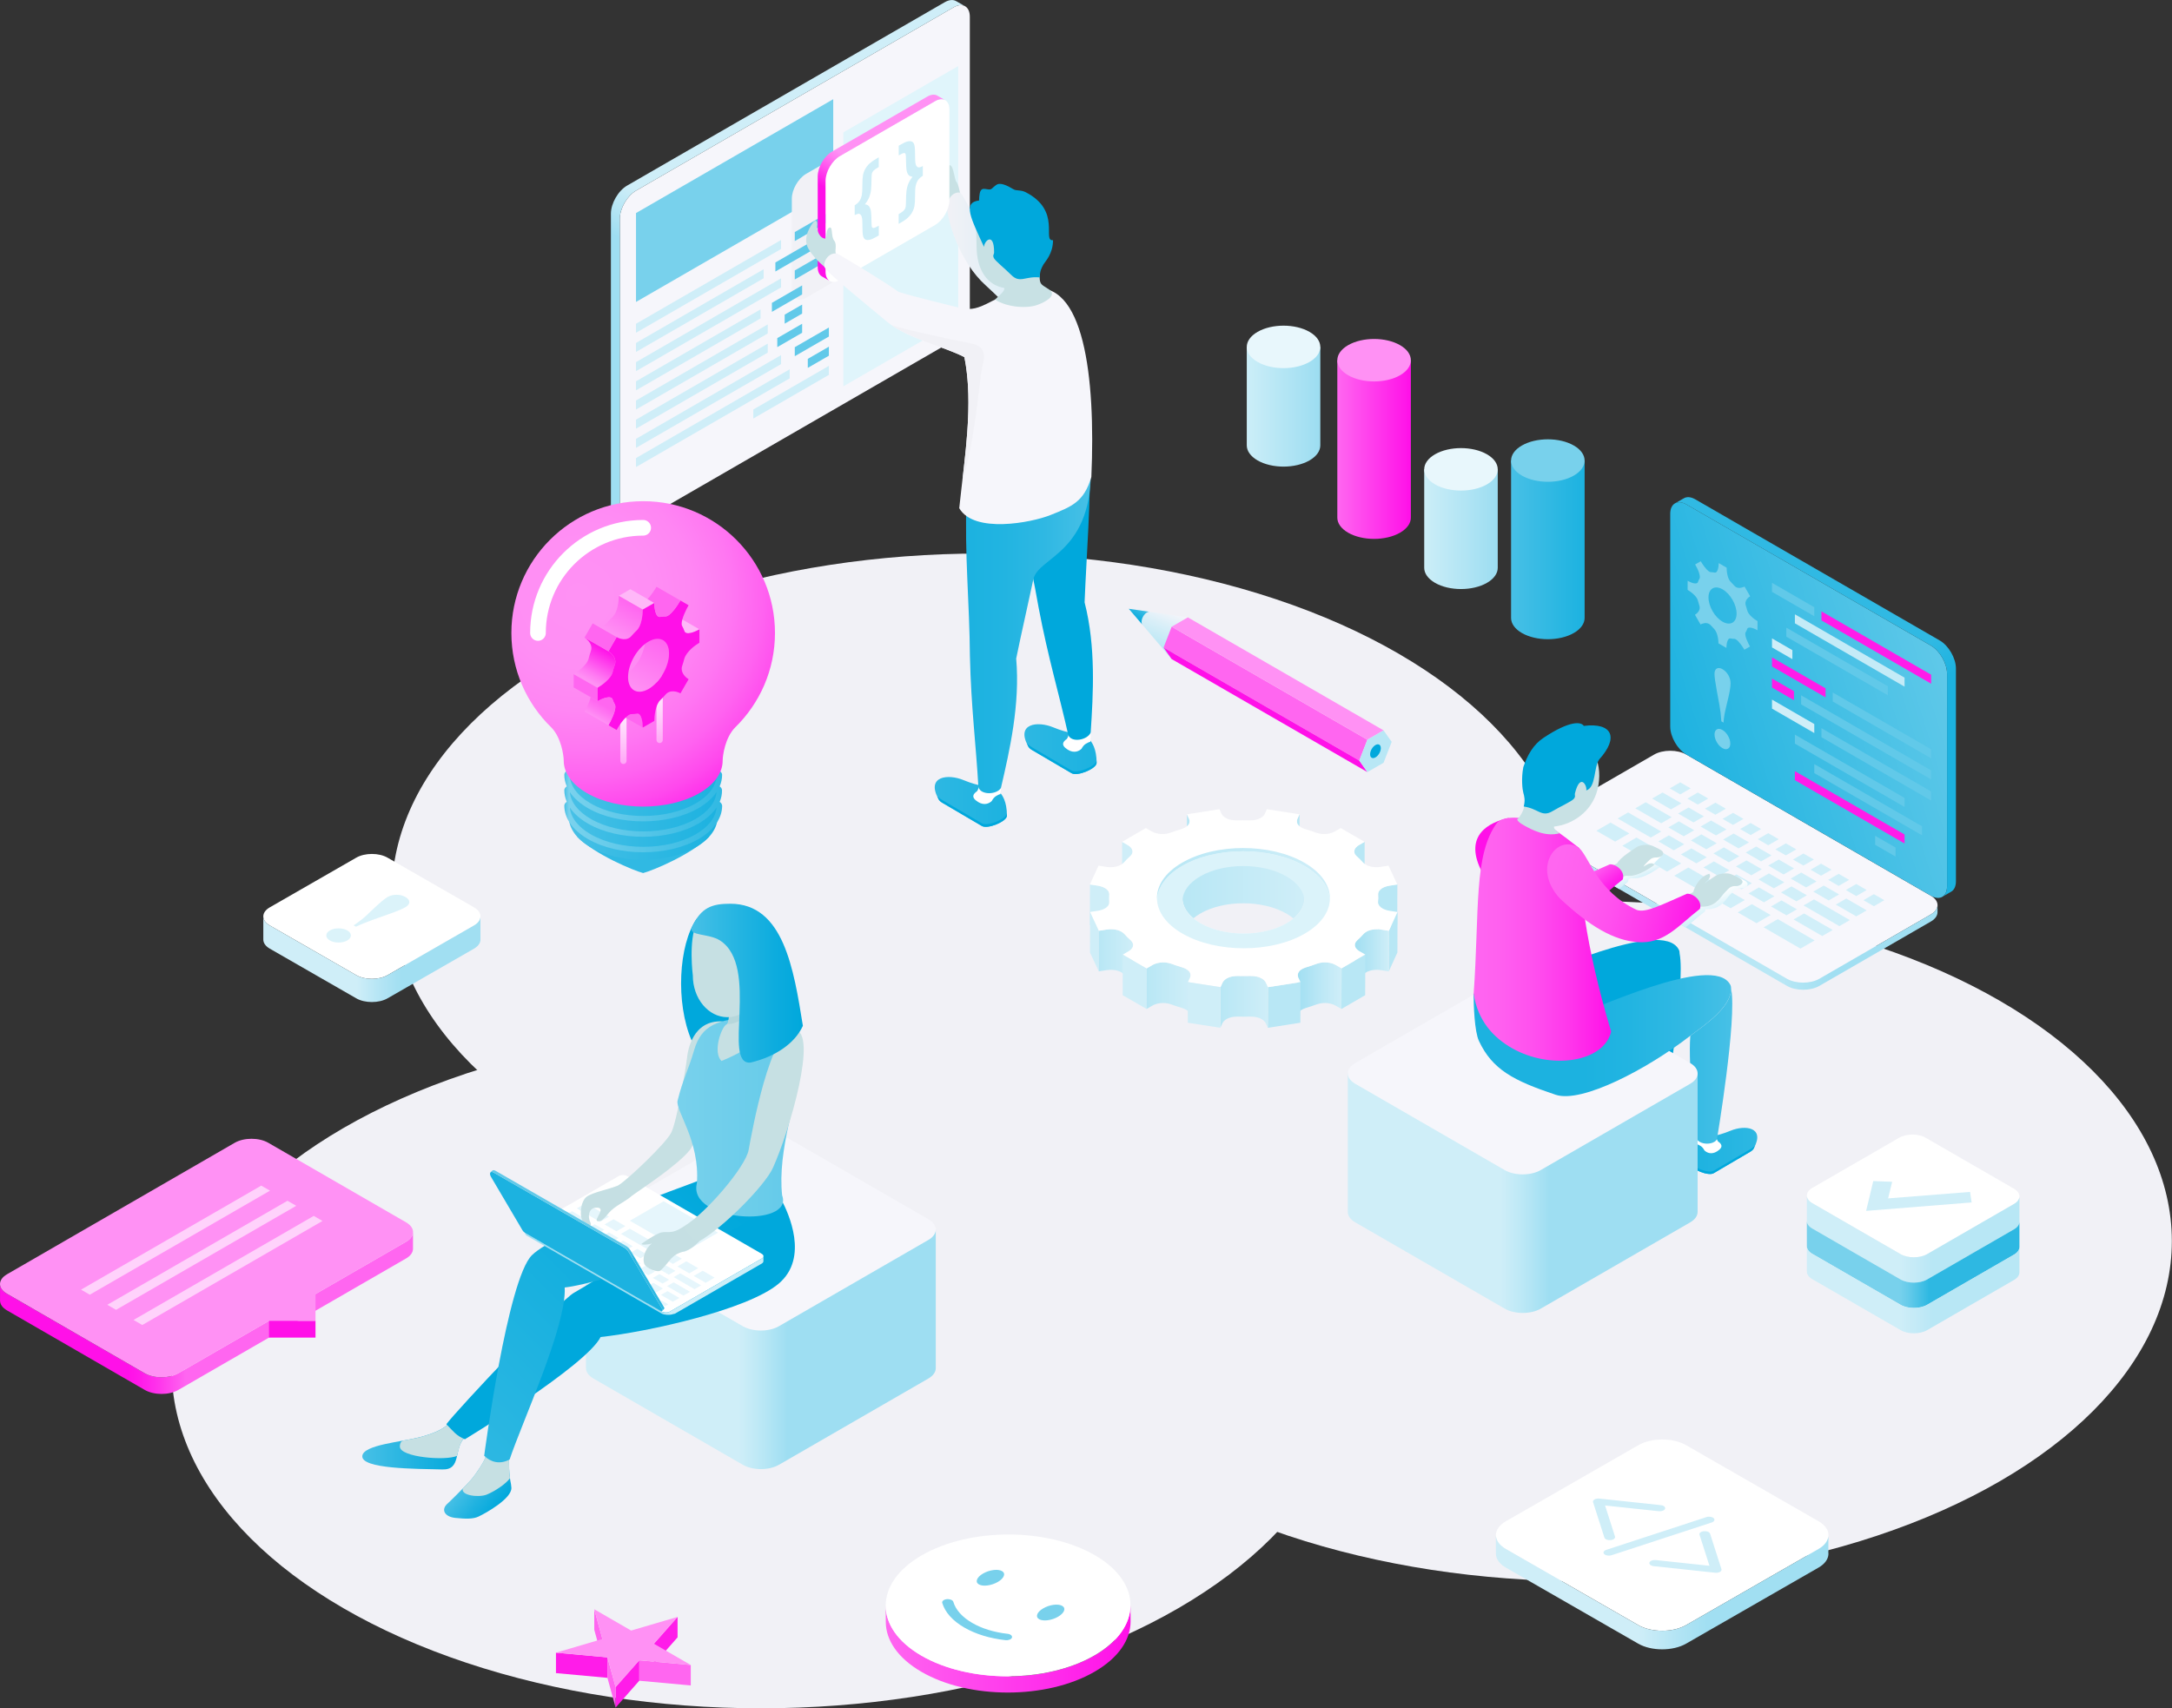 <?xml version="1.0" encoding="utf-8"?>
<!-- Generator: Adobe Illustrator 26.2.1, SVG Export Plug-In . SVG Version: 6.00 Build 0)  -->
<svg version="1.1" xmlns="http://www.w3.org/2000/svg" xmlns:xlink="http://www.w3.org/1999/xlink" x="0px" y="0px"
	 viewBox="0 0 694.14 545.97" style="enable-background:new 0 0 694.14 545.97;" xml:space="preserve">
<rect x="0" y="0" width="694.14" height="545.97" fill="#333333" stroke="none"/>
<style type="text/css">
	.st0{fill:#F1F1F6;}
	.st1{fill:url(#SVGID_1_);}
	.st2{fill:#FFFFFF;}
	.st3{fill:#78D1EC;}
	.st4{fill:#FF66F0;}
	.st5{fill:#FF1CE9;}
	.st6{fill:#FF91F4;}
	.st7{fill:url(#SVGID_00000041288768483449169130000014721933196909797513_);}
	.st8{fill:#CFEEF8;}
	.st9{fill:#F7F7FC;}
	.st10{fill:#D1EFF9;}
	.st11{fill:url(#SVGID_00000003078191085460191090000009187560609881737116_);}
	.st12{fill:url(#SVGID_00000012431439306966225400000011999798785705668253_);}
	.st13{fill:url(#SVGID_00000043420299459678913630000014500467459739177653_);}
	.st14{fill:#61C9E9;}
	.st15{fill:#C4EBF7;}
	.st16{fill:url(#SVGID_00000003104463429305878450000003853616363835063479_);}
	.st17{fill:#00A8DC;}
	.st18{fill:url(#SVGID_00000024695057419903420530000009370611241604932282_);}
	.st19{fill:url(#SVGID_00000060009575290228248150000009292064312832670108_);}
	.st20{fill:url(#SVGID_00000039832235153924267990000011065406328157851284_);}
	.st21{fill:#F6F6FB;}
	.st22{fill:url(#SVGID_00000026869369963930869150000005859963299562620571_);}
	.st23{fill:url(#SVGID_00000048465756649439117860000003259447453384042672_);}
	.st24{fill:url(#SVGID_00000155115996664569266030000001457059184679574168_);}
	.st25{fill:url(#SVGID_00000153687628870693385770000013150310786998949006_);}
	.st26{fill:#C8E1E4;}
	.st27{fill:url(#SVGID_00000065043578526217694630000014271765635890370969_);}
	.st28{fill:#FF10E8;}
	.st29{fill:url(#SVGID_00000049218002210922755170000013953720677724800151_);}
	.st30{fill:url(#SVGID_00000034052433936881070990000007778058870941085354_);}
	.st31{fill:url(#SVGID_00000098935407069743666530000006405588580102780349_);}
	.st32{fill:url(#SVGID_00000029021142472680766130000006111511265737227904_);}
	.st33{fill:url(#SVGID_00000039131706033515612690000012380840398457632906_);}
	.st34{fill:url(#SVGID_00000134951428044581763770000005697916555145868717_);}
	.st35{fill:url(#SVGID_00000129166171162031773620000003084241363990210688_);}
	.st36{fill:url(#SVGID_00000048493244231950637200000001482619966415080073_);}
	.st37{fill:#E8F7FC;}
	.st38{fill:url(#SVGID_00000003811686354607559680000012658537186919226256_);}
	.st39{fill:url(#SVGID_00000049194617904236263160000010546242583296361888_);}
	.st40{fill:#E0F5FB;}
	.st41{fill:url(#SVGID_00000054258186951559485490000018275557716619640196_);}
	.st42{fill:url(#SVGID_00000126305988752366127900000010602273221817339531_);}
	.st43{fill:url(#SVGID_00000080926646188573000520000017214398943150397341_);}
	.st44{fill:url(#SVGID_00000078039535696123364560000013668268887011908533_);}
	.st45{fill:url(#SVGID_00000050663807021472297000000001275943726334753423_);}
	.st46{fill:url(#SVGID_00000024001621149827032410000016182169659771479733_);}
	.st47{fill:#30B9E3;}
	.st48{fill:url(#SVGID_00000016796868388348030160000009984874751491877282_);}
	.st49{fill:url(#SVGID_00000160871709891635791210000008291298759760555656_);}
	.st50{fill:url(#SVGID_00000103948782853611365780000006316701204660743058_);}
	.st51{fill:none;stroke:#FFFFFF;stroke-width:5;stroke-linecap:round;}
	.st52{fill:url(#SVGID_00000052096653058038529550000008181357744522827917_);}
	.st53{fill:url(#SVGID_00000137131393408206395210000015128700866632666811_);}
	.st54{fill:#FFB7F8;}
	.st55{fill:url(#SVGID_00000164513604583923459090000010118438845149076617_);}
	.st56{fill:url(#SVGID_00000051377480220585440680000017223215447709871293_);}
	.st57{fill:url(#SVGID_00000001651887123742130230000006313891259468149666_);}
	.st58{fill:url(#SVGID_00000123409439844713688250000008317467162607793836_);}
	.st59{fill:url(#SVGID_00000075120524751531553380000006559883116485694614_);}
	.st60{fill:#B8E7F5;}
	.st61{fill:#0AABDD;}
	.st62{fill:url(#SVGID_00000152241430184360287130000003421598320538319271_);}
	.st63{fill:url(#SVGID_00000072276420750442037230000006575541922420487314_);}
	.st64{fill:url(#SVGID_00000132795810651987793850000017162248262748580480_);}
	.st65{fill:url(#SVGID_00000013908594905089312480000016647688108287985290_);}
	.st66{fill:url(#SVGID_00000049216076321191854260000007944286006456338602_);}
	.st67{fill:#DBF3FA;}
	.st68{fill:url(#SVGID_00000174589796056218660020000012323736713950870200_);}
	.st69{fill:url(#SVGID_00000155104904152347155200000017028246431413344413_);}
	.st70{fill:url(#SVGID_00000048496685187467709540000009396249849639183031_);}
	.st71{fill:#C6E0E3;}
	.st72{fill:url(#SVGID_00000176751324394655374870000008669386056302553265_);}
	.st73{fill:url(#SVGID_00000170974418059235623220000013310354156777505711_);}
	.st74{fill:#E6F6FC;}
	.st75{fill:#2EB8E2;}
	.st76{fill:url(#SVGID_00000093888423395607906000000005085554083036500648_);}
	.st77{fill:#C5DFE3;}
	.st78{fill:#1CB2E0;}
	.st79{fill:url(#SVGID_00000106137039558964375810000017311643987713101992_);}
	.st80{fill:url(#SVGID_00000114754206439739130070000012221729109698533055_);}
	.st81{fill:#B6D7DB;}
	.st82{fill:url(#SVGID_00000165226849028384890940000003080093566844597431_);}
	.st83{fill:url(#SVGID_00000118364735907296445770000017824055188011896488_);}
	.st84{fill:#FFD2FB;}
	.st85{fill:url(#SVGID_00000069391411958185912200000002741442973494287799_);}
	.st86{fill:url(#SVGID_00000006669839052306072300000016700939925039730595_);}
	.st87{fill:url(#SVGID_00000096032933608989470630000003959584194299311793_);}
</style>
<g id="Background">
</g>
<g id="Page_layout">
	<g id="Shadow">
	</g>
	<g id="White_background">
	</g>
	<g id="Colorful_shapes">
	</g>
	<g id="Menu">
	</g>
	<g id="Logo">
	</g>
	<g id="Text_1_">
	</g>
	<g id="Button">
	</g>
</g>
<g id="Objects">
	<g id="Intersected_circles">
		<ellipse class="st0" cx="313.53" cy="285.63" rx="188.31" ry="108.72"/>
		<ellipse class="st0" cx="243.16" cy="437.25" rx="188.31" ry="108.72"/>
		<ellipse class="st0" cx="505.78" cy="396.63" rx="188.31" ry="108.72"/>
	</g>
	<g id="Smile_symbol">
		<g>
			<g>
				
					<linearGradient id="SVGID_1_" gradientUnits="userSpaceOnUse" x1="883.47" y1="350.038" x2="922.604" y2="417.82" gradientTransform="matrix(-0.5 0.866 -0.866 -0.5 1106.19 -63.115)">
					<stop  offset="0" style="stop-color:#FF10E8"/>
					<stop  offset="0.306" style="stop-color:#FF2BEB"/>
					<stop  offset="1" style="stop-color:#FF66F0"/>
				</linearGradient>
				<path class="st1" d="M349.77,534.3c7.72-4.45,11.57-10.3,11.55-16.13l-0.04-5.19c0.02,5.83-3.83,11.68-11.55,16.13
					c-15.32,8.85-40.09,8.85-55.31,0c-7.57-4.4-11.36-10.15-11.37-15.91l0.04,5.19c0.01,5.76,3.8,11.51,11.37,15.91
					C309.68,543.14,334.44,543.15,349.77,534.3z"/>
				<path class="st2" d="M349.74,529.1c15.33-8.85,15.41-23.2,0.19-32.04c-15.23-8.85-40-8.85-55.33,0
					c-15.32,8.85-15.4,23.2-0.18,32.05C309.65,537.95,334.42,537.95,349.74,529.1z"/>
			</g>
		</g>
		<path class="st3" d="M302.6,511.09c-0.98,0.1-1.63,0.63-1.47,1.2c0.89,3,3.33,5.72,7.07,7.88c3.6,2.08,8.13,3.47,13.11,4.02
			c0.97,0.11,1.92-0.26,2.1-0.82c0.19-0.56-0.45-1.11-1.42-1.21c-4.27-0.48-8.16-1.67-11.25-3.46c-3.21-1.85-5.31-4.19-6.07-6.76
			C304.5,511.38,303.57,511,302.6,511.09z M314.18,502.89c-2.04,1.18-2.64,2.74-1.34,3.48c1.3,0.75,4,0.4,6.04-0.78
			c2.04-1.18,2.64-2.74,1.34-3.48C318.92,501.37,316.22,501.72,314.18,502.89z M332.09,517.49c1.3,0.75,4,0.4,6.04-0.78
			c2.04-1.18,2.64-2.74,1.34-3.48c-1.3-0.75-4-0.4-6.04,0.78C331.39,515.18,330.79,516.74,332.09,517.49z"/>
	</g>
	<g id="Star">
		<g>
			<polygon class="st4" points="189.92,514.32 189.92,520.86 192.52,530.36 192.52,523.82 			"/>
			<polygon class="st5" points="216.54,516.76 216.54,523.29 208.98,531.86 208.98,525.33 			"/>
			<polygon class="st4" points="204.3,530.62 204.3,537.16 220.76,538.66 220.76,532.13 			"/>
			<polygon class="st5" points="177.68,528.19 177.68,534.72 194.13,536.23 194.13,529.69 			"/>
			<polygon class="st5" points="204.3,530.62 204.3,537.16 196.74,545.73 196.74,539.19 			"/>
			<polygon class="st4" points="196.74,539.19 196.74,545.73 194.13,536.23 194.13,529.69 			"/>
			<polygon class="st6" points="216.54,516.76 208.98,525.33 220.76,532.13 204.3,530.62 196.74,539.19 194.13,529.69 
				177.68,528.19 192.52,523.82 189.92,514.32 201.7,521.12 			"/>
		</g>
	</g>
	<g id="Coding_symbol">
		<g>
			<path class="st2" d="M538.88,519.36c-4.22,2.44-11.12,2.44-15.33,0l-42.31-24.31c-4.22-2.43-4.22-6.42,0-8.85l42.32-24.31
				c4.21-2.44,11.12-2.44,15.33,0l42.31,24.31c4.22,2.44,4.22,6.42,0,8.85L538.88,519.36z"/>
			
				<linearGradient id="SVGID_00000066487500298556453600000007533113653817278648_" gradientUnits="userSpaceOnUse" x1="478.067" y1="508.873" x2="584.343" y2="508.873">
				<stop  offset="0.429" style="stop-color:#CFEEF8"/>
				<stop  offset="0.548" style="stop-color:#B2E4F4"/>
				<stop  offset="0.635" style="stop-color:#A1DFF2"/>
			</linearGradient>
			<path style="fill:url(#SVGID_00000066487500298556453600000007533113653817278648_);" d="M481.23,495.05l42.31,24.31
				c4.22,2.44,11.12,2.44,15.33,0l42.32-24.31c1.92-1.11,2.96-2.55,3.13-4.01h0v5.13c0.03,0.26,0.03,0.52,0,0.78v0.03h0
				c-0.17,1.46-1.2,2.89-3.13,4.01l-42.32,24.31c-4.22,2.43-11.12,2.43-15.33,0l-42.31-24.31c-2.14-1.24-3.19-2.88-3.16-4.51
				l-0.01-2.36v-3.5C478.07,492.22,479.12,493.83,481.23,495.05z"/>
		</g>
		<path class="st8" d="M547.69,485.23c-0.47-0.48-1.51-0.65-2.34-0.37l-32.01,10.47c-0.83,0.27-1.12,0.88-0.65,1.35
			c0.47,0.48,1.51,0.64,2.34,0.37l32.01-10.47C547.86,486.31,548.15,485.71,547.69,485.23z M543.14,490.5l3.18,9.92l-17.18-1.83
			c-0.93-0.1-1.83,0.26-2,0.79c-0.17,0.54,0.44,1.06,1.38,1.16l19.63,2.1c0.56,0.06,1.13-0.04,1.53-0.27
			c0.4-0.23,0.58-0.56,0.47-0.88l-3.63-11.33c-0.17-0.54-1.07-0.89-2-0.79C543.58,489.45,542.96,489.97,543.14,490.5z
			 M509.59,479.22c-0.4,0.23-0.58,0.56-0.47,0.88l3.63,11.33c0.17,0.54,1.07,0.89,2,0.79c0.93-0.1,1.55-0.62,1.38-1.15l-3.17-9.92
			l17.18,1.83c0.93,0.1,1.83-0.26,2-0.79c0.17-0.54-0.44-1.06-1.38-1.15l-19.63-2.1C510.56,478.88,509.99,478.99,509.59,479.22z"/>
	</g>
	<g id="Man_with_work_panel_1_">
		<g id="Work_station_2_">
			<g>
				<path class="st9" d="M617.07,292.25c2.85-1.64,2.85-4.33,0-5.98l-78.11-45.1c-2.85-1.64-7.51-1.64-10.35,0l-35.63,20.57
					c-2.85,1.64-2.85,4.33,0,5.98l78.11,45.1c2.85,1.64,7.51,1.64,10.35,0L617.07,292.25z"/>
				<g>
					<g>
						<path class="st10" d="M506.07,265.15c0,0.02,0,0.03,0,0.05C506.07,265.2,506.07,265.15,506.07,265.15z"/>
					</g>
					<g>
						<g>
							<polygon class="st10" points="536.97,253.89 533.63,251.96 536.97,250.03 540.31,251.96 							"/>
							<polygon class="st10" points="542.59,257.14 539.25,255.21 542.59,253.28 545.93,255.21 							"/>
							<polygon class="st10" points="548.22,260.39 544.88,258.46 548.22,256.53 551.56,258.46 							"/>
							<polygon class="st10" points="553.85,263.64 550.51,261.71 553.85,259.78 557.19,261.71 							"/>
							<polygon class="st10" points="559.47,266.89 556.13,264.96 559.47,263.03 562.81,264.96 							"/>
							<polygon class="st10" points="565.1,270.14 561.76,268.21 565.1,266.28 568.44,268.21 							"/>
							<polygon class="st10" points="570.73,273.38 567.39,271.46 570.73,269.53 574.07,271.46 							"/>
							<polygon class="st10" points="576.35,276.63 573.01,274.7 576.35,272.78 579.69,274.7 							"/>
							<polygon class="st10" points="581.98,279.88 578.64,277.95 581.98,276.02 585.32,277.95 							"/>
							<polygon class="st10" points="587.61,283.13 584.27,281.2 587.61,279.27 590.95,281.2 							"/>
							<polygon class="st10" points="593.23,286.38 589.89,284.45 593.23,282.52 596.57,284.45 							"/>
							<polygon class="st10" points="598.86,289.63 595.52,287.7 598.86,285.77 602.2,287.7 							"/>
						</g>
						<polygon class="st10" points="534.01,258.68 528,255.21 531.34,253.28 537.35,256.75 						"/>
						<polygon class="st10" points="530.9,263.11 522.61,258.33 525.95,256.4 534.24,261.18 						"/>
						<polygon class="st10" points="527.56,267.68 516.98,261.58 520.32,259.65 530.9,265.75 						"/>
						<polygon class="st10" points="516.18,268.97 510.17,265.51 514.7,262.89 520.7,266.36 						"/>
						<polygon class="st10" points="524.47,273.76 518.47,270.29 522.99,267.68 528.99,271.15 						"/>
						<polygon class="st10" points="532.76,278.55 526.76,275.08 531.28,272.47 537.29,275.94 						"/>
						<polygon class="st10" points="561.35,295.05 555.35,291.59 559.87,288.97 565.88,292.44 						"/>
						<polygon class="st10" points="575.4,303.17 563.62,296.37 568.15,293.75 579.93,300.56 						"/>
						<polygon class="st10" points="553.07,290.27 535.05,279.87 539.57,277.26 557.6,287.66 						"/>
						<polygon class="st10" points="541.21,262.84 536.29,260 539.63,258.07 544.55,260.91 						"/>
						<polygon class="st10" points="538.1,267.27 533.19,264.43 536.53,262.5 541.44,265.34 						"/>
						<polygon class="st10" points="534.91,271.75 530,268.91 533.34,266.98 538.25,269.82 						"/>
						<polygon class="st10" points="542.12,275.91 537.2,273.07 540.54,271.14 545.46,273.98 						"/>
						<polygon class="st10" points="549.32,280.06 544.4,277.23 547.74,275.3 552.66,278.14 						"/>
						<polygon class="st10" points="556.52,284.22 551.6,281.38 554.94,279.46 559.86,282.29 						"/>
						<polygon class="st10" points="563.72,288.38 558.8,285.54 562.14,283.61 567.06,286.45 						"/>
						<polygon class="st10" points="570.92,292.54 566,289.7 569.34,287.77 574.26,290.61 						"/>
						<polygon class="st10" points="582.37,299.15 573.2,293.86 576.54,291.93 585.71,297.22 						"/>
						<polygon class="st10" points="545.3,271.43 540.39,268.59 543.73,266.66 548.64,269.5 						"/>
						<polygon class="st10" points="552.5,275.59 547.59,272.75 550.93,270.82 555.84,273.66 						"/>
						<polygon class="st10" points="559.7,279.74 554.79,276.91 558.13,274.98 563.04,277.81 						"/>
						<polygon class="st10" points="566.9,283.9 561.99,281.06 565.33,279.13 570.24,281.97 						"/>
						<polygon class="st10" points="574.11,288.06 569.19,285.22 572.53,283.29 577.45,286.13 						"/>
						<polygon class="st10" points="587.84,295.99 576.39,289.38 579.73,287.45 591.18,294.06 						"/>
						<polygon class="st10" points="548.41,267 543.49,264.16 546.83,262.23 551.75,265.07 						"/>
						<polygon class="st10" points="555.61,271.15 550.69,268.32 554.03,266.39 558.95,269.22 						"/>
						<polygon class="st10" points="562.81,275.31 557.9,272.47 561.24,270.54 566.15,273.38 						"/>
						<polygon class="st10" points="570.01,279.47 565.1,276.63 568.44,274.7 573.35,277.54 						"/>
						<polygon class="st10" points="577.21,283.62 572.3,280.79 575.64,278.86 580.55,281.7 						"/>
						<polygon class="st10" points="584.41,287.78 579.5,284.95 582.84,283.02 587.75,285.85 						"/>
						<polygon class="st10" points="593.23,292.87 586.7,289.1 590.04,287.17 596.57,290.95 						"/>
					</g>
				</g>
				
					<linearGradient id="SVGID_00000101813863217816277480000006758429304894408096_" gradientUnits="userSpaceOnUse" x1="490.839" y1="290.532" x2="619.21" y2="290.532">
					<stop  offset="0.616" style="stop-color:#B8E7F5"/>
					<stop  offset="0.641" style="stop-color:#B2E5F4"/>
					<stop  offset="0.736" style="stop-color:#A1DFF2"/>
				</linearGradient>
				<path style="fill:url(#SVGID_00000101813863217816277480000006758429304894408096_);" d="M492.97,267.72l78.11,45.1
					c2.85,1.64,7.51,1.64,10.35,0l35.63-20.57c1.42-0.82,2.13-1.9,2.14-2.99v2.26l0,0c0.01,1.09-0.7,2.18-2.13,3l-35.63,20.57
					c-2.85,1.64-7.51,1.64-10.35,0L492.97,270c-1.45-0.84-2.16-1.95-2.13-3.05l-0.01,0v-2.21
					C490.84,265.82,491.55,266.9,492.97,267.72z"/>
			</g>
			<g>
				
					<linearGradient id="SVGID_00000094600652808634323330000015635018766510794119_" gradientUnits="userSpaceOnUse" x1="241.975" y1="237.426" x2="152.053" y2="209.776" gradientTransform="matrix(-1 0 0 1 775.503 0)">
					<stop  offset="0" style="stop-color:#1CB2E0"/>
					<stop  offset="1" style="stop-color:#61C9E9"/>
				</linearGradient>
				<path style="fill:url(#SVGID_00000094600652808634323330000015635018766510794119_);" d="M622.25,215.29
					c0-3.29-2.33-7.32-5.18-8.97l-78.11-45.1c-2.85-1.64-5.18-0.3-5.18,2.99v67.99c0,3.29,2.33,7.32,5.18,8.97l78.11,45.1
					c2.85,1.64,5.18,0.3,5.18-2.99V215.29z"/>
				
					<linearGradient id="SVGID_00000000922415567977626060000003796060334270591679_" gradientUnits="userSpaceOnUse" x1="141.595" y1="279.007" x2="217.4" y2="147.709" gradientTransform="matrix(-1 0 0 1 775.503 0)">
					<stop  offset="0.396" style="stop-color:#1CB2E0"/>
					<stop  offset="0.479" style="stop-color:#30B9E3"/>
				</linearGradient>
				<path style="fill:url(#SVGID_00000000922415567977626060000003796060334270591679_);" d="M622.25,283.28v-67.99
					c0-3.29-2.33-7.32-5.18-8.97l-78.11-45.1c-1.41-0.81-2.69-0.89-3.62-0.37l2.71-1.56l0,0.01c0.95-0.61,2.28-0.56,3.75,0.29
					l78.11,45.1c2.85,1.64,5.18,5.68,5.18,8.97v67.99c0,1.72-0.64,2.9-1.66,3.41l-2.58,1.49
					C621.72,285.97,622.25,284.85,622.25,283.28z"/>
			</g>
		</g>
		<g id="Coding_window">
			<g>
				<polygon class="st14" points="579.82,196.95 566.31,189.15 566.31,186.27 579.82,194.07 				"/>
				<polygon class="st8" points="572.82,207.79 566.31,204.03 566.31,206.91 572.82,210.67 				"/>
				<polygon class="st14" points="605.79,273.76 599.27,269.99 599.27,267.11 605.79,270.87 				"/>
				<polygon class="st5" points="617.16,218.51 582.11,198.27 582.11,195.39 617.16,215.63 				"/>
				<polygon class="st15" points="608.67,219.45 573.62,199.21 573.62,196.33 608.67,216.57 				"/>
				<polygon class="st14" points="603.32,222.2 570.88,203.47 570.88,200.59 603.32,219.32 				"/>
				<polygon class="st5" points="583.42,222.87 566.31,212.99 566.31,210.11 583.42,219.99 				"/>
				<polygon class="st14" points="617.16,242.35 585.71,224.19 585.71,221.31 617.16,239.47 				"/>
				<polygon class="st5" points="573.32,223.78 566.31,219.73 566.31,216.85 573.32,220.9 				"/>
				<polygon class="st14" points="617.16,249.09 575.61,225.1 575.61,222.22 617.16,246.21 				"/>
				<polygon class="st8" points="579.82,234.28 566.31,226.47 566.31,223.59 579.82,231.4 				"/>
				<polygon class="st14" points="617.16,255.84 582.11,235.6 582.11,232.72 617.16,252.95 				"/>
				<polygon class="st14" points="608.67,257.9 573.62,237.66 573.62,234.78 608.67,255.01 				"/>
				<polygon class="st5" points="608.67,266.7 573.62,246.46 573.62,249.34 608.67,269.58 				"/>
				<polygon class="st14" points="614.25,266.96 579.82,247.08 579.82,244.2 614.25,264.08 				"/>
			</g>
			<path class="st3" d="M558.36,201.09c0.3-1.13,2.45-0.16,3.31,0.34l0.01-2.91c-0.86-0.5-3.01-2.02-3.3-3.49
				c-0.12-0.49-0.27-0.98-0.43-1.46c-0.59-1.5,0.77-2.66,1.38-3.01l-1.79-3.09c-0.56,0.26-1.77,0.72-2.75,0.16
				c-0.2-0.12-0.4-0.28-0.57-0.5c-0.34-0.39-0.69-0.76-1.05-1.11c-1.13-0.99-1.37-3.6-1.36-4.6l-2.53-1.46
				c0,0.99-0.25,3.33-1.38,3.01c-0.36-0.07-0.72-0.1-1.05-0.11c-0.17,0.02-0.37-0.04-0.58-0.16c-0.98-0.57-2.23-2.45-2.73-3.32
				l-1.8,1.02c0.69,1.1,1.95,3.78,1.36,4.59c-0.17,0.29-0.31,0.61-0.44,0.96c-0.3,1.13-2.45,0.16-3.31-0.34l-0.01,2.91
				c0.86,0.5,3.01,2.02,3.3,3.49c0.12,0.49,0.27,0.98,0.43,1.46c0.59,1.5-0.77,2.66-1.38,3.01l1.78,3.1
				c0.51-0.29,1.75-0.74,2.74-0.17c0.21,0.12,0.4,0.28,0.58,0.5c0.34,0.39,0.69,0.76,1.05,1.11c1.13,1.25,1.36,3.6,1.36,4.59
				l2.54,1.46c0-0.99,0.25-3.33,1.38-3.01c0.36,0.07,0.72,0.1,1.05,0.11c0.17-0.02,0.37,0.04,0.58,0.16
				c0.99,0.57,2.23,2.45,2.73,3.32l1.79-1.03c-0.61-1.05-1.95-3.78-1.36-4.59C558.09,201.75,558.23,201.44,558.36,201.09z
				 M550.49,198.68c-2.48-1.43-4.48-4.9-4.48-7.75c0.01-2.85,2.02-4,4.51-2.57c2.48,1.43,4.48,4.9,4.47,7.75
				C554.99,198.96,552.97,200.11,550.49,198.68z"/>
			<path class="st3" d="M549.5,225.26l-0.81-4.36c-0.51-2.77-0.76-4.61-0.76-5.51c0-0.87,0.24-1.45,0.73-1.73
				c0.49-0.28,1.11-0.21,1.85,0.22c0.76,0.44,1.38,1.08,1.85,1.91c0.47,0.83,0.71,1.71,0.71,2.62c0,1.01-0.24,2.54-0.73,4.59
				l-0.81,3.43c-0.4,1.69-0.64,3.2-0.72,4.51l-0.69-0.4C549.99,228.56,549.78,226.8,549.5,225.26z M552.25,235.17
				c0.49,0.85,0.73,1.68,0.73,2.48c0,0.8-0.24,1.34-0.74,1.62c-0.49,0.28-1.08,0.22-1.78-0.18c-0.69-0.4-1.29-1.03-1.78-1.87
				c-0.49-0.85-0.74-1.67-0.74-2.47c0-0.81,0.25-1.36,0.74-1.64c0.49-0.28,1.08-0.22,1.78,0.18
				C551.17,233.69,551.77,234.32,552.25,235.17z"/>
		</g>
		<g id="Man_1_">
			<g>
				<g>
					
						<linearGradient id="SVGID_00000070108374822313096970000002764977295882273933_" gradientUnits="userSpaceOnUse" x1="-200.642" y1="356.586" x2="-179.278" y2="356.586" gradientTransform="matrix(-1 0 0 1 344.493 0)">
						<stop  offset="0" style="stop-color:#1CB2E0"/>
						<stop  offset="1" style="stop-color:#1CB2E0"/>
					</linearGradient>
					<path style="fill:url(#SVGID_00000070108374822313096970000002764977295882273933_);" d="M523.77,360.67
						c0-8.37,5.3-8.61,5.3-8.61s2.87,0,7.54-1.94c4.6-1.91,11.09-1.17,7.46,5.52c-0.03,0.08-0.07,0.16-0.12,0.25
						c-0.22,0.36-0.6,0.7-1.17,1.03l-11.59,6.8C529.42,364.73,523.81,362.4,523.77,360.67z"/>
					<path class="st17" d="M523.8,359.92C523.8,359.92,523.8,359.92,523.8,359.92c0.1,1.72,5.64,4.01,7.39,3.01l11.59-6.8
						c0.38-0.22,1.04-0.66,1.63-1.19c-0.11,0.23-0.2,0.45-0.34,0.7c-0.03,0.08-0.07,0.16-0.12,0.25c-0.22,0.36-0.6,0.7-1.17,1.03
						l-11.59,6.8c-1.65,0.95-6.68-1.04-7.35-2.71c-0.03-0.13-0.05-0.25-0.05-0.34C523.77,360.41,523.79,360.17,523.8,359.92z"/>
					<path class="st2" d="M525.93,350.96c1.36,0,6.17,1.22,6.17,1.22s0.03,0.67,0.43,1.24c0.05,0.05,0.09,0.11,0.13,0.16
						c0,0,0,0,0,0c0.95,0.66,1.91,1.71-0.34,3.12c-1.84,1.16-3.34,0.42-4.05-0.29c-0.29-0.54-0.71-1.14-1.31-1.48
						c-0.61-0.35-0.99-0.51-1.25-0.53c0-0.04-0.02-0.11-0.02-0.11S525.35,350.96,525.93,350.96z"/>
					<path class="st17" d="M480.74,338.64c2.15-7.78,3.11-16.01,5.21-25.14c5.03-1,45.15-20.49,50.57-10
						c0.19,0.37,0.27,0.78,0.26,1.24h0c1.92,9.77-4.51,47.95-4.51,47.95h-0.01c-0.1,0.38-0.39,0.74-0.9,1.03
						c-1.26,0.73-3.3,0.73-4.57,0c-0.57-0.33-1.05-0.76-1.1-1.19h-0.01c0,0-2.79-22.71-1.94-32.76
						C509.97,330.46,489.07,341.42,480.74,338.64z"/>
				</g>
			</g>
			<g>
				
					<linearGradient id="SVGID_00000049907710938208101430000015239272621861029560_" gradientUnits="userSpaceOnUse" x1="-217.102" y1="367.832" x2="-195.736" y2="367.832" gradientTransform="matrix(-1 0 0 1 344.493 0)">
					<stop  offset="0" style="stop-color:#2EB8E2"/>
					<stop  offset="0.122" style="stop-color:#2BB7E2"/>
					<stop  offset="1" style="stop-color:#1CB2E0"/>
				</linearGradient>
				<path style="fill:url(#SVGID_00000049907710938208101430000015239272621861029560_);" d="M540.23,371.92
					c0-8.37,5.3-8.61,5.3-8.61s2.87,0,7.54-1.94c4.6-1.91,11.09-1.17,7.47,5.52c-0.03,0.08-0.07,0.16-0.12,0.25
					c-0.22,0.36-0.6,0.7-1.18,1.03l-11.59,6.8C545.88,375.97,540.27,373.64,540.23,371.92z"/>
				<path class="st17" d="M540.26,371.17C540.26,371.17,540.26,371.17,540.26,371.17c0.1,1.72,5.63,4.01,7.39,3l11.59-6.8
					c0.38-0.22,1.04-0.66,1.63-1.19c-0.11,0.23-0.2,0.45-0.33,0.7c-0.03,0.08-0.07,0.16-0.12,0.25c-0.22,0.36-0.6,0.7-1.18,1.03
					l-11.59,6.8c-1.65,0.95-6.68-1.04-7.34-2.71c-0.03-0.13-0.05-0.25-0.05-0.34C540.23,371.65,540.25,371.42,540.26,371.17z"/>
				<path class="st2" d="M542.38,362.21c1.36,0,6.17,1.22,6.17,1.22s0.03,0.67,0.43,1.25c0.05,0.05,0.09,0.11,0.13,0.16c0,0,0,0,0,0
					c0.95,0.66,1.91,1.71-0.34,3.12c-1.84,1.16-3.34,0.42-4.05-0.29c-0.29-0.54-0.71-1.14-1.31-1.48c-0.61-0.35-0.99-0.51-1.25-0.53
					c0-0.04-0.01-0.11-0.01-0.11S541.81,362.21,542.38,362.21z"/>
				
					<linearGradient id="SVGID_00000145749253188904906510000003439366141640776854_" gradientUnits="userSpaceOnUse" x1="-209.113" y1="340.744" x2="-126.452" y2="340.744" gradientTransform="matrix(-1 0 0 1 344.493 0)">
					<stop  offset="0" style="stop-color:#47C0E6"/>
					<stop  offset="8.834841e-03" style="stop-color:#46C0E6"/>
					<stop  offset="0.215" style="stop-color:#2FB8E3"/>
					<stop  offset="0.408" style="stop-color:#21B4E1"/>
					<stop  offset="0.576" style="stop-color:#1CB2E0"/>
				</linearGradient>
				<path style="fill:url(#SVGID_00000145749253188904906510000003439366141640776854_);" d="M553.25,315.98
					c1.92,9.77-4.51,47.95-4.51,47.95h-0.01c-0.1,0.38-0.39,0.74-0.9,1.03c-1.26,0.73-3.3,0.73-4.57,0
					c-0.57-0.33-1.05-0.75-1.1-1.19h-0.01c0,0-2.79-22.71-1.94-32.76C544.86,327.57,553.25,321.88,553.25,315.98z"/>
			</g>
			
				<linearGradient id="SVGID_00000078018827806016089070000005377461403363826346_" gradientUnits="userSpaceOnUse" x1="430.738" y1="381.335" x2="542.531" y2="381.335">
				<stop  offset="0.436" style="stop-color:#CFEEF8"/>
				<stop  offset="0.492" style="stop-color:#BEE9F6"/>
				<stop  offset="0.577" style="stop-color:#9EDEF2"/>
			</linearGradient>
			<path style="fill:url(#SVGID_00000078018827806016089070000005377461403363826346_);" d="M542.53,343.06H430.74v44.28l0,0
				c0,1.2,0.79,2.4,2.38,3.32l47.76,27.58c3.18,1.83,8.33,1.83,11.51,0l47.76-27.57c1.59-0.92,2.38-2.12,2.38-3.33h0V343.06z"/>
			<path class="st21" d="M492.39,373.95l47.76-27.57c3.18-1.83,3.18-4.81,0-6.64l-47.76-27.57c-3.18-1.83-8.33-1.83-11.51,0
				l-47.76,27.57c-3.18,1.83-3.18,4.81,0,6.64l47.76,27.58C484.06,375.79,489.21,375.79,492.39,373.95z"/>
			<g>
				<g>
					
						<linearGradient id="SVGID_00000163772562118202023060000003309696454707322527_" gradientUnits="userSpaceOnUse" x1="250.534" y1="282.017" x2="252.451" y2="277.418" gradientTransform="matrix(-1 0 0 1 775.503 0)">
						<stop  offset="0" style="stop-color:#C4EBF7"/>
						<stop  offset="0.292" style="stop-color:#D1EFF9"/>
						<stop  offset="0.83" style="stop-color:#F3FBFD"/>
						<stop  offset="1" style="stop-color:#FFFFFF"/>
					</linearGradient>
					<path style="fill:url(#SVGID_00000163772562118202023060000003309696454707322527_);" d="M515.88,283.22
						c1.36-1.16,1.2-0.97,2.73-2.15c0.1-0.3,0.14-0.59,0.15-0.88c0.4-0.17,0.76-0.29,0.94-0.28c1.21,0.08,2.11-0.02,2.8-0.23
						c0,0,0,0,0,0c1.03-0.26,3.26-6.43,8.54-6.12c-1.47,1.18-3.43,3.62-3.02,3.36c-0.03,0.05,1.17-0.91,2.4,0.21
						c-0.84,0.7-3.77,2.68-6.26,3.32c0,0,0,0,0,0c-0.69,0.21-1.59,0.31-2.8,0.23c-0.17-0.01-0.53,0.11-0.94,0.28
						c-0.01,0.29-0.05,0.58-0.15,0.88c-1.22,0.95-2.27,1.83-2.82,2.3C517.21,283.99,516.14,283.37,515.88,283.22z"/>
					
						<linearGradient id="SVGID_00000009585190560498987000000014377190896798191262_" gradientUnits="userSpaceOnUse" x1="225.873" y1="293.539" x2="229.134" y2="285.712" gradientTransform="matrix(-1 0 0 1 775.503 0)">
						<stop  offset="0" style="stop-color:#C4EBF7"/>
						<stop  offset="1" style="stop-color:#FFFFFF"/>
					</linearGradient>
					<path style="fill:url(#SVGID_00000009585190560498987000000014377190896798191262_);" d="M543.26,290.47
						c0.08-0.24,0.12-0.47,0.14-0.7c4.97,0.31,6.3-3.05,7.81-4.56c1.51-1.51,1.85-2.04,3.54-2.04c1.69,0,2.98-1.34,1.36-2.36
						c-0.4-0.25-0.84-0.48-1.25-0.69c0.11,0.04,0.21,0.08,0.31,0.13c0.38,0.18,1.64,0.72,2.61,1.32c1.61,1.01,0.32,2.36-1.36,2.36
						c-1.69,0-2.03,0.53-3.54,2.05c-1.5,1.51-2.84,4.86-7.81,4.56c-0.02,0.23-0.06,0.46-0.14,0.7c-3,2.32-3.66,3.19-6.27,5.15
						l-1.77-0.99C539.44,293.45,540.32,292.74,543.26,290.47z"/>
					
						<linearGradient id="SVGID_00000070094791264686865040000010097825974239815323_" gradientUnits="userSpaceOnUse" x1="414.481" y1="293.274" x2="415.406" y2="291.056" gradientTransform="matrix(1 0 0 1 85.763 0)">
						<stop  offset="0" style="stop-color:#FF1CE9"/>
						<stop  offset="0.26" style="stop-color:#FF33EB"/>
						<stop  offset="0.744" style="stop-color:#FF58EF"/>
						<stop  offset="1" style="stop-color:#FF66F0"/>
					</linearGradient>
					<path style="fill:url(#SVGID_00000070094791264686865040000010097825974239815323_);" d="M503.32,291.37
						c-1.47,0.34-3.06,0.47-4.83,0.31c-0.41-0.04-0.81-0.12-1.21-0.24c0.89,0.55,1.86,0.91,2.87,1c1.54,0.14,2.94,0.05,4.25-0.2
						C504.04,291.96,503.69,291.67,503.32,291.37z"/>
				</g>
				
					<linearGradient id="SVGID_00000139272091576627372890000001960853657966936239_" gradientUnits="userSpaceOnUse" x1="-209.113" y1="330.989" x2="-126.452" y2="330.989" gradientTransform="matrix(-1 0 0 1 344.493 0)">
					<stop  offset="0" style="stop-color:#47C0E6"/>
					<stop  offset="8.834841e-03" style="stop-color:#46C0E6"/>
					<stop  offset="0.215" style="stop-color:#2FB8E3"/>
					<stop  offset="0.408" style="stop-color:#21B4E1"/>
					<stop  offset="0.576" style="stop-color:#1CB2E0"/>
				</linearGradient>
				<path style="fill:url(#SVGID_00000139272091576627372890000001960853657966936239_);" d="M502.41,324.74
					c5.03-1,45.15-20.49,50.57-10c0.19,0.37,0.27,0.78,0.26,1.24h0c0,5.89-8.39,11.59-13.03,15.03
					c-13.79,10.7-34.7,21.65-43.02,18.88c-13.48-4.5-20.26-8.05-24.55-17.22c-1.41-3.01-1.7-11.44-1.7-15.05
					C485.85,310.24,497.51,316.89,502.41,324.74z"/>
				<path class="st26" d="M530.8,271.69c-0.97-0.61-2.23-1.14-2.61-1.32c-1.69-0.8-4.38-0.16-5.12,0.36
					c-0.75,0.52-5.38,3.37-6.26,5.2c0,0-1.74,0.9-2.42,1.25l2.55,3.89c0,0,2.23-1.19,2.76-1.15c1.21,0.08,2.11-0.02,2.8-0.23
					c0,0,0,0,0,0c2.48-0.64,5.42-2.62,6.26-3.32c-1.24-1.12-2.61,0.12-3.54,0.62c0.19-0.32,0.41-0.62,0.68-0.9
					c1.51-1.51,1.85-2.05,3.54-2.05C531.12,274.04,532.41,272.7,530.8,271.69z"/>
				
					<linearGradient id="SVGID_00000044861058936222209880000006344860358695836805_" gradientUnits="userSpaceOnUse" x1="424.462" y1="289.151" x2="418.262" y2="281.319" gradientTransform="matrix(1 0 0 1 85.763 0)">
					<stop  offset="0" style="stop-color:#FF10E8"/>
					<stop  offset="0.28" style="stop-color:#FF24EA"/>
					<stop  offset="0.849" style="stop-color:#FF57EF"/>
					<stop  offset="1" style="stop-color:#FF66F0"/>
				</linearGradient>
				<path style="fill:url(#SVGID_00000044861058936222209880000006344860358695836805_);" d="M518.61,281.07
					c0.89-2.66-2.27-5.01-4.14-4.83c-8.75,3.81-12.99,6.08-15.98,5.2c-12.58-5.88-7.45,9.59,0,10.24
					C507.21,292.45,511.64,286.45,518.61,281.07z"/>
				<g>
					<path class="st28" d="M482.19,261.41c-6.33,1.38-14.25,5.43-8.98,16.46C476.82,285.39,482.19,261.41,482.19,261.41z"/>
					
						<linearGradient id="SVGID_00000066505353561451658360000009169000317699934901_" gradientUnits="userSpaceOnUse" x1="-170.392" y1="300.165" x2="-126.452" y2="300.165" gradientTransform="matrix(-1 0 0 1 344.493 0)">
						<stop  offset="0" style="stop-color:#FF10E8"/>
						<stop  offset="0.292" style="stop-color:#FF35EB"/>
						<stop  offset="0.569" style="stop-color:#FF50EE"/>
						<stop  offset="0.813" style="stop-color:#FF60EF"/>
						<stop  offset="1" style="stop-color:#FF66F0"/>
					</linearGradient>
					<path style="fill:url(#SVGID_00000066505353561451658360000009169000317699934901_);" d="M483.35,335.07
						c12.39,6.95,29.22,4.41,31.54-5.36c-8.44-28.31-10.34-47.12-10.13-58.63c-5.47-4.22-10.12-7.97-14.13-8.87
						c-4.18-0.94-9.71-1.66-12.15,0.68c-7.61,10.26-5.62,28-7.52,54.73C472.25,326.18,477.25,331.65,483.35,335.07z"/>
					<path class="st26" d="M484.85,261.91c2.11-1.99,2.75-5.2,3.1-8.85c-0.22-2.01-0.09-4.15,0.46-6.32
						c1.97-7.81,8.52-12.88,14.64-11.33c6.11,1.54,9.46,9.12,7.49,16.93c-1.83,7.23-8.18,11.23-13.87,11.82
						c-0.28,0.62,0.79,1.5,1.78,2.15c-4.67,1.24-9-1.21-11.29-2.46C485.96,263.2,485.12,262.58,484.85,261.91z"/>
				</g>
				<path class="st26" d="M539.37,286.04c0.68-0.35,1.78-0.93,1.78-0.93c0.02-0.39,1.4-4.77,5.13-5.87c0.77,1.16-0.55,2.11-1.63,3.2
					c1.3-1.04,2.98-2.07,3.73-2.59c0.75-0.52,3.44-1.16,5.12-0.36c0.38,0.18,1.64,0.72,2.61,1.32c1.61,1.01,0.32,2.36-1.36,2.36
					c-1.69,0-2.03,0.53-3.54,2.04c-1.51,1.51-2.84,4.88-7.83,4.56c-0.53-0.03-1.13,0.42-1.13,0.42L539.37,286.04z"/>
				
					<linearGradient id="SVGID_00000073684866518494255200000008638572200646669731_" gradientUnits="userSpaceOnUse" x1="279.839" y1="281.105" x2="231.537" y2="294.143" gradientTransform="matrix(-1 0 0 1 775.503 0)">
					<stop  offset="0" style="stop-color:#FF66F0"/>
					<stop  offset="0.187" style="stop-color:#FF60EF"/>
					<stop  offset="0.431" style="stop-color:#FF50EE"/>
					<stop  offset="0.708" style="stop-color:#FF35EB"/>
					<stop  offset="1" style="stop-color:#FF10E8"/>
				</linearGradient>
				<path style="fill:url(#SVGID_00000073684866518494255200000008638572200646669731_);" d="M543.26,290.47
					c0.89-2.66-2.27-5.01-4.14-4.83c-8.75,3.81-12.99,6.08-15.98,5.2c-12.58-5.88-15.27-16.86-18.39-19.75
					c-7.02-5-15.47,6.06-6.26,16.02c9.71,9.1,17.2,13.33,24.66,13.98C531.86,301.84,536.29,295.85,543.26,290.47z"/>
				<path class="st17" d="M486.82,245.24c0-0.01-0.01,0-0.01-0.01c1.31-3.9,3.22-7.27,6.48-9.43c8.54-5.67,12.05-5.11,12.87-3.81
					c9.17-1.12,11.22,3.75,4.94,10.7c-1.79,2.38-0.98,8.97-4.16,9.93c0.37-1.49-1.93-5.74-3.6,0.89c-0.18,0.71,0.32,0.99-0.39,1.81
					c-0.71,0.83-4.32,2.44-6.81,3.93c-3.47,2.07-4.48-0.83-9.18-1.49c0.5-1.97,0.24-3.08-0.15-4.49
					C486.56,252.37,486.12,248.92,486.82,245.24z"/>
			</g>
		</g>
	</g>
	<g id="Accept_symbol">
		<g>
			<path class="st2" d="M615.88,400.83c-2.33,1.35-6.14,1.34-8.47,0l-28.22-16.29c-2.33-1.35-2.33-3.55,0-4.89l27.76-16.03
				c2.33-1.35,6.14-1.35,8.47,0l28.22,16.29c2.33,1.34,2.33,3.55,0,4.89L615.88,400.83z"/>
			
				<linearGradient id="SVGID_00000159435956763298743310000004563162282802308012_" gradientUnits="userSpaceOnUse" x1="497.408" y1="106.139" x2="531.376" y2="47.304" gradientTransform="matrix(-0.5 -0.866 0.866 -0.5 802.172 879.855)">
				<stop  offset="0.409" style="stop-color:#B8E7F5"/>
				<stop  offset="0.436" style="stop-color:#BDE8F6"/>
				<stop  offset="0.565" style="stop-color:#CFEEF8"/>
			</linearGradient>
			<path style="fill:url(#SVGID_00000159435956763298743310000004563162282802308012_);" d="M577.45,390.09L577.45,390.09
				c-0.04,0.92,0.54,1.84,1.74,2.54l28.22,16.29c2.33,1.35,6.14,1.34,8.47,0l27.76-16.03c1.22-0.7,1.79-1.64,1.74-2.57l0-7.85
				c-0.05,0.85-0.63,1.68-1.74,2.32l-27.77,16.03c-2.33,1.35-6.14,1.34-8.47,0l-28.22-16.29c-1.15-0.66-1.73-1.54-1.74-2.41
				L577.45,390.09z"/>
			
				<linearGradient id="SVGID_00000005968385261819919450000017269918398531583107_" gradientUnits="userSpaceOnUse" x1="490.397" y1="102.093" x2="524.365" y2="43.257" gradientTransform="matrix(-0.5 -0.866 0.866 -0.5 802.172 879.855)">
				<stop  offset="0.425" style="stop-color:#2EB8E2"/>
				<stop  offset="0.438" style="stop-color:#36BBE3"/>
				<stop  offset="0.523" style="stop-color:#66CBEA"/>
				<stop  offset="0.565" style="stop-color:#78D1EC"/>
			</linearGradient>
			<path style="fill:url(#SVGID_00000005968385261819919450000017269918398531583107_);" d="M577.45,398.19L577.45,398.19
				c-0.04,0.92,0.54,1.84,1.74,2.54l28.22,16.29c2.33,1.34,6.14,1.34,8.47,0l27.76-16.03c1.22-0.7,1.79-1.64,1.74-2.57l0-7.85
				c-0.05,0.85-0.62,1.68-1.74,2.32l-27.77,16.03c-2.33,1.34-6.14,1.34-8.47,0l-28.22-16.29c-1.15-0.66-1.73-1.54-1.74-2.41
				L577.45,398.19z"/>
			
				<linearGradient id="SVGID_00000092449472380303695640000001363735352460699527_" gradientUnits="userSpaceOnUse" x1="483.385" y1="98.046" x2="517.354" y2="39.211" gradientTransform="matrix(-0.5 -0.866 0.866 -0.5 802.172 879.855)">
				<stop  offset="0.409" style="stop-color:#B8E7F5"/>
				<stop  offset="0.436" style="stop-color:#BDE8F6"/>
				<stop  offset="0.565" style="stop-color:#CFEEF8"/>
			</linearGradient>
			<path style="fill:url(#SVGID_00000092449472380303695640000001363735352460699527_);" d="M577.45,406.28L577.45,406.28
				c-0.04,0.92,0.54,1.84,1.74,2.54l28.22,16.29c2.33,1.35,6.14,1.34,8.47,0l27.76-16.03c1.22-0.7,1.79-1.64,1.74-2.57l0-7.85
				c-0.05,0.85-0.62,1.68-1.74,2.32l-27.77,16.03c-2.33,1.35-6.14,1.34-8.47,0l-28.22-16.29c-1.15-0.66-1.73-1.54-1.74-2.41
				L577.45,406.28z"/>
		</g>
		<polygon class="st8" points="596.39,386.99 598.67,377.46 604.71,377.7 603.41,383 629.6,380.93 630.1,384.3 		"/>
	</g>
	<g id="Pencil">
		<g>
			
				<linearGradient id="SVGID_00000000221552230352615040000001714949971373818815_" gradientUnits="userSpaceOnUse" x1="427.391" y1="143.672" x2="450.889" y2="143.672">
				<stop  offset="0" style="stop-color:#FF66F0"/>
				<stop  offset="1" style="stop-color:#FF10E8"/>
			</linearGradient>
			<path style="fill:url(#SVGID_00000000221552230352615040000001714949971373818815_);" d="M427.39,115.12v50.32
				c0,1.74,1.15,3.47,3.44,4.8c4.59,2.65,12.03,2.65,16.62,0c2.29-1.33,3.44-3.06,3.44-4.8v-50.32H427.39z"/>
			<path class="st6" d="M430.83,110.32c4.59-2.65,12.03-2.65,16.62,0c2.29,1.32,3.44,3.06,3.44,4.8c0,1.74-1.15,3.47-3.44,4.8
				c-4.59,2.65-12.03,2.65-16.62,0c-2.29-1.33-3.44-3.06-3.44-4.8C427.39,113.38,428.54,111.65,430.83,110.32z"/>
		</g>
		<g>
			
				<linearGradient id="SVGID_00000013170866289140402260000009959218567284177852_" gradientUnits="userSpaceOnUse" x1="482.924" y1="175.734" x2="506.423" y2="175.734">
				<stop  offset="0" style="stop-color:#47C0E6"/>
				<stop  offset="1" style="stop-color:#1CB2E0"/>
			</linearGradient>
			<path style="fill:url(#SVGID_00000013170866289140402260000009959218567284177852_);" d="M482.92,147.18v50.32
				c0,1.74,1.15,3.47,3.44,4.8c4.59,2.65,12.03,2.65,16.62,0c2.29-1.33,3.44-3.06,3.44-4.8v-50.32H482.92z"/>
			<path class="st3" d="M486.36,142.39c4.59-2.65,12.03-2.65,16.62,0c2.29,1.32,3.44,3.06,3.44,4.8c0,1.74-1.15,3.47-3.44,4.8
				c-4.59,2.65-12.03,2.65-16.62,0c-2.29-1.33-3.44-3.06-3.44-4.8C482.92,145.45,484.07,143.71,486.36,142.39z"/>
		</g>
		<g>
			
				<linearGradient id="SVGID_00000143603793943498275910000010535181109113593755_" gradientUnits="userSpaceOnUse" x1="398.454" y1="129.998" x2="421.952" y2="129.998">
				<stop  offset="0" style="stop-color:#CCEEF8"/>
				<stop  offset="1" style="stop-color:#9CDDF1"/>
			</linearGradient>
			<path style="fill:url(#SVGID_00000143603793943498275910000010535181109113593755_);" d="M398.45,110.87v31.47
				c0,1.74,1.15,3.47,3.44,4.8c4.59,2.65,12.03,2.65,16.62,0c2.29-1.33,3.44-3.06,3.44-4.8v-31.47H398.45z"/>
			<path class="st37" d="M401.89,106.07c4.59-2.65,12.03-2.65,16.62,0c2.29,1.32,3.44,3.06,3.44,4.8c0,1.73-1.15,3.47-3.44,4.8
				c-4.59,2.65-12.03,2.65-16.62,0c-2.29-1.33-3.44-3.06-3.44-4.8C398.45,109.13,399.6,107.4,401.89,106.07z"/>
		</g>
		<g>
			
				<linearGradient id="SVGID_00000068665300755753457440000017707336041341770643_" gradientUnits="userSpaceOnUse" x1="455.16" y1="169.127" x2="478.659" y2="169.127">
				<stop  offset="0" style="stop-color:#CCEEF8"/>
				<stop  offset="1" style="stop-color:#9CDDF1"/>
			</linearGradient>
			<path style="fill:url(#SVGID_00000068665300755753457440000017707336041341770643_);" d="M455.16,150v31.47
				c0,1.74,1.15,3.47,3.44,4.8c4.59,2.65,12.03,2.65,16.62,0c2.29-1.33,3.44-3.06,3.44-4.8V150H455.16z"/>
			<path class="st37" d="M458.6,145.2c4.59-2.65,12.03-2.65,16.62,0c2.29,1.32,3.44,3.06,3.44,4.8c0,1.74-1.15,3.47-3.44,4.8
				c-4.59,2.65-12.03,2.65-16.62,0c-2.29-1.33-3.44-3.06-3.44-4.8C455.16,148.26,456.31,146.53,458.6,145.2z"/>
		</g>
	</g>
	<g id="Screen">
		<g>
			<path class="st21" d="M198.08,69.91c0-3.29,2.33-7.32,5.18-8.97l101.5-58.6c2.85-1.64,5.18-0.3,5.18,2.99v94.49
				c0,3.29-2.33,7.32-5.18,8.97l-101.5,58.6c-2.85,1.64-5.18,0.3-5.18-2.99V69.91z"/>
			
				<linearGradient id="SVGID_00000037671035245051437810000017819317693302264999_" gradientUnits="userSpaceOnUse" x1="237.576" y1="156.871" x2="336.545" y2="-14.548" gradientTransform="matrix(1 0 0 1 -56.779 0)">
				<stop  offset="0.396" style="stop-color:#9EDEF2"/>
				<stop  offset="0.479" style="stop-color:#CFEEF8"/>
			</linearGradient>
			<path style="fill:url(#SVGID_00000037671035245051437810000017819317693302264999_);" d="M198.08,164.39V69.91
				c0-3.29,2.33-7.32,5.18-8.97l101.5-58.6c1.41-0.81,2.69-0.89,3.62-0.37l-2.71-1.56l0,0.01c-0.95-0.61-2.28-0.56-3.75,0.29
				l-101.5,58.6c-2.85,1.64-5.18,5.68-5.18,8.97v94.49c0,1.72,0.64,2.9,1.66,3.41l2.58,1.49
				C198.61,167.08,198.08,165.96,198.08,164.39z"/>
		</g>
		<polygon class="st40" points="269.53,123.46 306.23,102.27 306.23,21.11 269.53,42.3 		"/>
		<polygon class="st3" points="203.26,96.5 266.29,60.11 266.29,31.7 203.26,68.09 		"/>
		<path class="st0" d="M253.06,63.47c0-2.9,2.06-6.46,4.57-7.91l30.44-17.57c2.51-1.45,4.57-0.26,4.57,2.64v29.04
			c0,2.9-2.06,6.46-4.57,7.91l-30.44,17.57c-2.51,1.45-4.57,0.27-4.57-2.64V63.47z"/>
		<g>
			<polygon class="st14" points="254,74.17 264.9,67.88 264.9,70.76 254,77.05 			"/>
			<polygon class="st8" points="264.9,119.81 240.74,133.76 240.74,130.88 264.9,116.93 			"/>
			<polygon class="st8" points="249.62,76.7 249.62,79.58 203.26,106.35 203.26,103.47 			"/>
			<polygon class="st8" points="244.05,86.05 244.05,88.93 203.26,112.48 203.26,109.6 			"/>
			<polygon class="st14" points="247.8,83.89 264.9,74.01 264.9,76.89 247.8,86.77 			"/>
			<polygon class="st14" points="254,86.43 264.9,80.14 264.9,83.03 254,89.32 			"/>
			<polygon class="st8" points="249.62,88.96 249.62,91.85 249.62,91.85 203.26,118.61 203.26,115.73 			"/>
			<polygon class="st8" points="243.06,98.88 243.06,101.76 203.26,124.75 203.26,121.86 			"/>
			<polygon class="st14" points="246.69,96.79 256.35,91.21 256.35,94.09 246.69,99.67 			"/>
			<polygon class="st14" points="250.77,100.56 256.35,97.34 256.35,100.22 250.77,103.44 			"/>
			<polygon class="st8" points="245.36,103.69 245.36,106.57 245.36,106.57 203.26,130.88 203.26,127.99 			"/>
			<polygon class="st14" points="248.41,108.06 256.35,103.47 256.35,106.35 248.41,110.94 			"/>
			<polygon class="st8" points="245.36,109.82 245.36,112.7 203.26,137.01 203.26,134.12 			"/>
			<polygon class="st8" points="249.62,113.49 249.62,116.37 203.26,143.14 203.26,140.26 			"/>
			<polygon class="st14" points="254,110.96 264.9,104.67 264.9,107.55 254,113.84 			"/>
			<polygon class="st14" points="258.16,114.69 264.9,110.8 264.9,113.68 258.16,117.57 			"/>
			<polygon class="st8" points="252.38,118.02 252.38,120.91 252.38,120.91 203.26,149.27 203.26,146.39 			"/>
		</g>
	</g>
	<g id="Man_with_frame">
		<path class="st26" d="M306.83,61.55c-0.25-0.63-0.43-2.5-1.21-3.45c-0.58-0.71-0.88-5.17-2.03-5.3c-0.98-0.11-0.13,2.89-0.93,3.53
			c-0.49-0.64-2.18-1.48-2.56-1.52c-2.15-0.22-4.55-0.24-4.55,0.35c0,0.59,0.68,4.5,1.65,4.89s2.35,0.23,2.8,0.99
			c0.45,0.76,1.29,3.48,3.64,3.66L306.83,61.55z"/>
		
			<linearGradient id="SVGID_00000023995197509518364560000017014540118274753439_" gradientUnits="userSpaceOnUse" x1="382.837" y1="84.041" x2="416.116" y2="84.041" gradientTransform="matrix(-1 0 0 1 718.723 0)">
			<stop  offset="0" style="stop-color:#CFEEF8"/>
			<stop  offset="0.336" style="stop-color:#DCEFF7"/>
			<stop  offset="1" style="stop-color:#F1F1F6"/>
		</linearGradient>
		<path style="fill:url(#SVGID_00000023995197509518364560000017014540118274753439_);" d="M306.83,61.55
			c1.24,0.61,8.74,17.03,13.44,20.43c5.65,1.97,9.16,7.73,12.86,9.65c3.78,2.71,3.44,10.96,0.41,14.93
			c-7.22-3.65-12.43-9.84-18.58-15.4c-8.23-7.43-12.15-20.34-12.35-25.23C302.56,64.72,303.94,61.15,306.83,61.55z"/>
		<g>
			
				<linearGradient id="SVGID_00000080190756710819603320000012725802398410491522_" gradientUnits="userSpaceOnUse" x1="-46.833" y1="239.422" x2="-23.77" y2="239.422" gradientTransform="matrix(1 0 0 1 374.231 0)">
				<stop  offset="0" style="stop-color:#2EB8E2"/>
				<stop  offset="0.122" style="stop-color:#2BB7E2"/>
				<stop  offset="1" style="stop-color:#1CB2E0"/>
			</linearGradient>
			<path style="fill:url(#SVGID_00000080190756710819603320000012725802398410491522_);" d="M350.46,243.83
				c0-9.03-5.73-9.29-5.73-9.29s-3.1,0-8.14-2.09c-4.97-2.06-11.97-1.27-8.06,5.95c0.03,0.09,0.08,0.18,0.13,0.27
				c0.24,0.38,0.65,0.76,1.27,1.11l12.51,7.34C344.36,248.21,350.42,245.69,350.46,243.83z"/>
			<path class="st17" d="M350.43,243.02C350.43,243.02,350.43,243.02,350.43,243.02c-0.11,1.86-6.08,4.32-7.97,3.24l-12.51-7.34
				c-0.41-0.24-1.13-0.72-1.76-1.29c0.12,0.25,0.22,0.49,0.36,0.76c0.03,0.09,0.08,0.18,0.13,0.27c0.24,0.38,0.65,0.76,1.27,1.11
				l12.51,7.34c1.78,1.02,7.21-1.12,7.93-2.93c0.03-0.14,0.05-0.26,0.06-0.37C350.46,243.55,350.44,243.29,350.43,243.02z"/>
		</g>
		<g>
			<path class="st2" d="M348.21,233.36c-1.48,0-6.71,1.33-6.71,1.33s-0.04,0.72-0.47,1.35c-0.05,0.06-0.1,0.12-0.15,0.18
				c-1.03,0.72-2.08,1.85,0.37,3.38c2,1.26,3.63,0.46,4.4-0.31c0.31-0.59,0.77-1.24,1.42-1.61c0.66-0.38,1.07-0.56,1.36-0.57
				c0-0.04,0.01-0.12,0.01-0.12S348.83,233.36,348.21,233.36z"/>
			<path class="st17" d="M348.3,144.47c-5.69,0.1-19.92,0.35-25.61,0.46c2.12,17.11,6.38,32.65,9.23,49.22
				c3.05,16.1,6.5,27.42,9.5,40.82c1.1,2.5,6.13,1.55,7.15-0.85c0.8-12.34,1.71-27.38-1.95-41.62
				C347.24,177.15,348.66,159.97,348.3,144.47z"/>
		</g>
		<g>
			
				<linearGradient id="SVGID_00000119828837179577206200000004246953319168338310_" gradientUnits="userSpaceOnUse" x1="-75.49" y1="256.293" x2="-52.426" y2="256.293" gradientTransform="matrix(1 0 0 1 374.231 0)">
				<stop  offset="0" style="stop-color:#2EB8E2"/>
				<stop  offset="0.122" style="stop-color:#2BB7E2"/>
				<stop  offset="1" style="stop-color:#1CB2E0"/>
			</linearGradient>
			<path style="fill:url(#SVGID_00000119828837179577206200000004246953319168338310_);" d="M321.8,260.7
				c0-9.03-5.73-9.29-5.73-9.29s-3.1,0-8.14-2.09c-4.97-2.06-11.97-1.27-8.06,5.95c0.03,0.09,0.08,0.18,0.13,0.27
				c0.24,0.38,0.65,0.76,1.27,1.11l12.51,7.34C315.7,265.08,321.76,262.56,321.8,260.7z"/>
			<path class="st17" d="M321.77,259.89C321.77,259.89,321.77,259.89,321.77,259.89c-0.11,1.86-6.08,4.32-7.97,3.24l-12.51-7.34
				c-0.41-0.24-1.13-0.72-1.76-1.29c0.12,0.25,0.22,0.49,0.36,0.76c0.03,0.09,0.08,0.18,0.13,0.27c0.24,0.38,0.65,0.76,1.27,1.11
				l12.51,7.34c1.78,1.02,7.21-1.12,7.93-2.93c0.03-0.14,0.05-0.26,0.06-0.37C321.8,260.42,321.78,260.16,321.77,259.89z"/>
		</g>
		<g>
			<path class="st2" d="M319.51,250.06c-1.48,0-6.71,1.33-6.71,1.33s-0.03,0.72-0.46,1.35c-0.05,0.06-0.1,0.12-0.15,0.18
				c-1.03,0.72-2.08,1.85,0.37,3.38c2,1.26,3.63,0.46,4.4-0.31c0.31-0.58,0.78-1.24,1.42-1.61c0.66-0.38,1.07-0.56,1.36-0.58
				c0-0.04,0.01-0.12,0.01-0.12S320.13,250.06,319.51,250.06z"/>
			
				<linearGradient id="SVGID_00000125584447309330436470000001424143623583199616_" gradientUnits="userSpaceOnUse" x1="370.104" y1="200.716" x2="410.002" y2="200.716" gradientTransform="matrix(-1 0 0 1 718.723 0)">
				<stop  offset="0" style="stop-color:#47C0E6"/>
				<stop  offset="0.015" style="stop-color:#46C0E6"/>
				<stop  offset="0.373" style="stop-color:#2FB8E3"/>
				<stop  offset="0.709" style="stop-color:#21B4E1"/>
				<stop  offset="1" style="stop-color:#1CB2E0"/>
			</linearGradient>
			<path style="fill:url(#SVGID_00000125584447309330436470000001424143623583199616_);" d="M330.24,185.15
				c1.56-7.35,19.51-8.27,18.33-37.19c-5.63-0.83-34.04,12.49-39.67,11.67c-0.7,17.23,0.96,33.25,1.07,50.06
				c0.38,16.39,1.93,28.11,2.71,41.83c0.68,2.64,5.8,2.53,7.2,0.33c2.8-12.05,6.16-26.73,4.88-41.38
				C326.42,202.36,328.41,193.76,330.24,185.15z"/>
		</g>
		<g>
			<path class="st2" d="M263.83,57.81c0-2.9,2.06-6.46,4.57-7.91l30.44-17.57c2.51-1.45,4.57-0.26,4.57,2.64V64
				c0,2.9-2.06,6.46-4.57,7.91L268.4,89.49c-2.51,1.45-4.57,0.27-4.57-2.64V57.81z"/>
			
				<linearGradient id="SVGID_00000059298546167241724920000009262881441226182062_" gradientUnits="userSpaceOnUse" x1="427.147" y1="25.954" x2="461.393" y2="85.269" gradientTransform="matrix(-1 0 0 1 718.723 0)">
				<stop  offset="0.455" style="stop-color:#FF91F4"/>
				<stop  offset="0.489" style="stop-color:#FF7FF2"/>
				<stop  offset="0.556" style="stop-color:#FF4FEE"/>
				<stop  offset="0.635" style="stop-color:#FF10E8"/>
			</linearGradient>
			<path style="fill:url(#SVGID_00000059298546167241724920000009262881441226182062_);" d="M263.83,86.86V57.81
				c0-2.9,2.06-6.46,4.57-7.91l30.44-17.57c1.24-0.72,2.37-0.79,3.2-0.33l-2.39-1.38l0,0c-0.84-0.53-2.01-0.5-3.31,0.26
				l-30.44,17.57c-2.51,1.45-4.57,5.01-4.57,7.91v29.04c0,1.52,0.57,2.56,1.46,3.01l2.28,1.32
				C264.3,89.23,263.83,88.24,263.83,86.86z"/>
			<path class="st8" d="M293.37,57.58c-0.33,0.49-0.58,1.13-0.75,1.92c-0.12,0.55-0.18,1.62-0.18,3.21c0,1.37-0.06,2.41-0.19,3.12
				c-0.13,0.71-0.38,1.39-0.75,2.04c-0.37,0.65-0.83,1.22-1.37,1.72c-0.54,0.5-1.32,1.04-2.33,1.62l-0.6,0.34v-3.12
				c0.81-0.47,1.34-0.83,1.58-1.09c0.24-0.26,0.43-0.53,0.55-0.83c0.12-0.29,0.18-0.73,0.18-1.3c0-0.4,0.03-1.33,0.08-2.8
				c0.05-0.97,0.14-1.78,0.29-2.43c0.15-0.65,0.37-1.25,0.65-1.81c0.28-0.56,0.64-1.11,1.09-1.66c-0.5-0.08-0.88-0.23-1.12-0.43
				c-0.24-0.21-0.44-0.53-0.6-0.97c-0.16-0.44-0.25-1.08-0.29-1.92c-0.07-1.49-0.1-2.5-0.1-3.05c0-0.54-0.06-0.88-0.17-1.04
				c-0.11-0.16-0.29-0.22-0.52-0.19c-0.24,0.03-0.77,0.28-1.6,0.76v-3.1l0.6-0.34c0.98-0.57,1.7-0.91,2.16-1.01
				c0.67-0.16,1.19-0.13,1.54,0.07c0.35,0.2,0.6,0.59,0.73,1.18c0.14,0.58,0.2,1.72,0.2,3.4c0,1.03,0.03,1.74,0.09,2.12
				c0.08,0.51,0.21,0.89,0.42,1.14c0.2,0.25,0.44,0.37,0.72,0.37c0.28,0,0.69-0.15,1.24-0.43v3.12
				C294.22,56.62,293.7,57.09,293.37,57.58z"/>
			<path class="st8" d="M273.14,65.63c0.69-0.44,1.2-0.91,1.54-1.4c0.34-0.49,0.59-1.13,0.75-1.92c0.11-0.55,0.17-1.62,0.17-3.2
				c0-1.37,0.07-2.41,0.2-3.12c0.13-0.71,0.38-1.39,0.75-2.04c0.37-0.65,0.82-1.22,1.36-1.71c0.54-0.49,1.32-1.03,2.33-1.62
				l0.6-0.34v3.1c-0.85,0.49-1.39,0.86-1.64,1.12c-0.24,0.26-0.41,0.52-0.51,0.79c-0.09,0.27-0.14,0.73-0.15,1.39
				c-0.04,2.08-0.1,3.45-0.18,4.1c-0.13,0.96-0.37,1.82-0.72,2.6c-0.25,0.55-0.66,1.19-1.21,1.92c0.43,0.04,0.78,0.17,1.05,0.39
				c0.27,0.22,0.49,0.55,0.66,1c0.17,0.45,0.27,1.11,0.3,1.99c0.06,1.45,0.09,2.45,0.1,2.97c0,0.53,0.06,0.87,0.18,1.02
				c0.12,0.15,0.3,0.22,0.55,0.19c0.25-0.03,0.77-0.27,1.58-0.73v3.12l-0.6,0.34c-0.98,0.57-1.7,0.91-2.16,1.01
				c-0.68,0.16-1.2,0.14-1.55-0.06c-0.35-0.2-0.59-0.59-0.73-1.19c-0.13-0.59-0.2-1.73-0.2-3.41c0-1.02-0.03-1.72-0.09-2.1
				c-0.08-0.51-0.22-0.89-0.42-1.14c-0.2-0.25-0.44-0.38-0.71-0.37c-0.28,0-0.69,0.15-1.24,0.43V65.63z"/>
		</g>
		<g>
			<path class="st26" d="M267.31,81.26c-0.81-0.65,0.38-2.99-0.7-4.32c-1.08-1.33-0.41-4.45-1.43-4.21
				c-1.45,0.34-0.77,3.48-1.38,3.51c-1.77,0.1-2.96-2.84-2.69-4.12c0.27-1.29-0.4-2.05-1.11-1.17c-0.71,0.88-3.75,4.98-1.6,8.63
				c2.15,3.65,6.04,6.46,6.04,6.46L267.31,81.26z"/>
			
				<linearGradient id="SVGID_00000093876609118498550760000008283160555448790959_" gradientUnits="userSpaceOnUse" x1="369.674" y1="124.246" x2="455.303" y2="124.246" gradientTransform="matrix(-1 0 0 1 718.723 0)">
				<stop  offset="0" style="stop-color:#F6F6FB"/>
				<stop  offset="1" style="stop-color:#F6F6FB"/>
			</linearGradient>
			<path style="fill:url(#SVGID_00000093876609118498550760000008283160555448790959_);" d="M267.51,81.03
				c1.24,0.61,15,8.87,19.7,12.27c4.87,1.54,16.89,4.43,20.59,5.35c2.76,0.24,4.29,0.21,9.29-2.45c4.87-2.59,10.34-3.41,12.39-3.82
				c16.9-3.45,20.72,27.95,19.3,60.06c-2.38,7.9-6.01,9.37-13.18,12.21c-6,2.38-24.29,5.95-29.04-2.23
				c1.63-15.71,4.67-33.19,1.65-48.29c-7.22-3.65-18.36-6-24.74-11.31c-9.74-8.11-17.77-14.57-19.72-17.05
				C262.63,84.34,264.52,80.53,267.51,81.03z"/>
			<path class="st0" d="M284.89,103.89c4.76,1.6,19.3,4.68,25.04,5.76c6.6,1.24,4.23,5.61,3.68,9.3
				c-0.75,5.05-2.62,25.08-6.01,34.28c1.54-13.13,3.06-26.9,0.61-39.11C301.5,110.73,291.4,108.45,284.89,103.89z"/>
			<path class="st26" d="M335.69,92.82c-3.62-2.61-3.73-1.07-3.19-8.88c0.69-1.86,1.09-3.94,1.09-6.14
				c0-7.92-5.05-14.77-11.23-14.35c-12.46,0.86-10.25,7.41-10.25,15.34c0,7.34,3.33,12.39,8.9,13.25c0,1.2-1.48,2.18-3,3.69
				c3.9,2.61,10.38,2.88,13.49,1.73C334.41,96.4,337.38,94.58,335.69,92.82z"/>
			<path class="st17" d="M327.83,61.45c-1.61-0.83-3.05-0.4-3.95-0.97c-2.13-1.3-4.14-2.13-5.27-1.51c-0.55,0.3-1.58,1.26-1.58,1.26
				c-1.11,1.11-3.38-1.25-3.93,1.61c-0.16,0.84-0.2,1.54-0.19,2.22c-5.32,0.68-2.7,5.53,1.57,14.87c0-1.93,3.22-5.02,3.22,1.72
				c0,0.72-0.54,0.86-0.07,1.83c0.48,0.96,3.54,3.37,5.55,5.39c2.81,2.82,4.47,0.29,9.12,0.8c0-1.99,0.51-3,1.23-4.24
				c0.45-0.79,3-3.29,3-7.67C332.93,77.18,339.36,67.39,327.83,61.45z"/>
		</g>
	</g>
	<g id="Light_bulb">
		<g>
			<path class="st47" d="M184.45,267.4c5.76,5.76,18.17,10.89,21.09,11.62c2.92-0.73,15.33-5.86,21.1-11.62
				C213.43,266.61,197.66,266.61,184.45,267.4z"/>
			
				<linearGradient id="SVGID_00000002370511994247261750000009416523440528337046_" gradientUnits="userSpaceOnUse" x1="181.768" y1="259.237" x2="229.32" y2="259.237">
				<stop  offset="0" style="stop-color:#47C0E6"/>
				<stop  offset="1" style="stop-color:#1CB2E0"/>
			</linearGradient>
			<path style="fill:url(#SVGID_00000002370511994247261750000009416523440528337046_);" d="M181.77,243.69v17.38
				c0,3.51,2.32,7.03,6.97,9.71c9.28,5.36,24.34,5.36,33.62,0c4.64-2.68,6.97-6.19,6.97-9.71v-17.38H181.77z"/>
			
				<linearGradient id="SVGID_00000053536510252366432610000006883876841858523035_" gradientUnits="userSpaceOnUse" x1="180.343" y1="259.295" x2="230.78" y2="259.295">
				<stop  offset="0" style="stop-color:#47C0E6"/>
				<stop  offset="0.03" style="stop-color:#7AD2ED"/>
				<stop  offset="1" style="stop-color:#30B9E3"/>
			</linearGradient>
			<path style="fill:url(#SVGID_00000053536510252366432610000006883876841858523035_);" d="M230.74,252.53
				c0-0.46-0.32-0.94-0.75-1.19c0.52-1.21,0.79-2.46,0.79-3.74c-0.04-0.67-0.71-1.38-1.42-1.38c-0.71,0,0,1.38,0,1.38h-0.33
				c0,3.43-2.38,6.69-6.69,9.18c-9.25,5.34-24.3,5.34-33.55,0c-4.31-2.49-6.69-5.75-6.69-9.18h-0.36c0,0,0.71-1.38-0.01-1.38
				c-0.71,0-1.38,0.71-1.38,1.38c0,1.28,0.27,2.53,0.78,3.73c-0.45,0.25-0.78,0.74-0.78,1.21c0,1.28,0.27,2.52,0.78,3.72
				c-0.44,0.25-0.78,0.74-0.78,1.21c0,4.08,2.69,7.88,7.57,10.7c9.73,5.62,25.57,5.62,35.3,0c4.88-2.82,7.57-6.62,7.57-10.7
				c-0.04-0.46-0.36-0.94-0.79-1.19C230.51,255.07,230.78,253.81,230.74,252.53z M222.34,266.64c-9.25,5.34-24.3,5.34-33.55,0
				c-4.05-2.34-6.4-5.36-6.67-8.56c1.28,1.92,3.23,3.66,5.79,5.14c9.73,5.62,25.57,5.62,35.3,0c2.56-1.48,4.51-3.22,5.79-5.14
				C228.73,261.29,226.39,264.3,222.34,266.64z M222.34,261.71c-9.25,5.34-24.3,5.34-33.55,0c-4.05-2.34-6.4-5.36-6.67-8.56
				c1.28,1.92,3.23,3.66,5.79,5.14c9.73,5.62,25.57,5.62,35.3,0c2.56-1.48,4.51-3.23,5.79-5.14
				C228.73,256.35,226.39,259.37,222.34,261.71z"/>
		</g>
		<g>
			
				<radialGradient id="SVGID_00000104698374807759520080000010579172610263549584_" cx="184.842" cy="190.205" r="79.987" gradientUnits="userSpaceOnUse">
				<stop  offset="0" style="stop-color:#FF91F4"/>
				<stop  offset="0.286" style="stop-color:#FF8EF4"/>
				<stop  offset="0.461" style="stop-color:#FF86F3"/>
				<stop  offset="0.607" style="stop-color:#FF77F2"/>
				<stop  offset="0.736" style="stop-color:#FF63F0"/>
				<stop  offset="0.855" style="stop-color:#FF49ED"/>
				<stop  offset="0.964" style="stop-color:#FF28EA"/>
				<stop  offset="1" style="stop-color:#FF1CE9"/>
			</radialGradient>
			<path style="fill:url(#SVGID_00000104698374807759520080000010579172610263549584_);" d="M247.67,202.3
				c0-23.26-18.86-42.12-42.12-42.12c-23.26,0-42.12,18.86-42.12,42.12c0,11.83,4.88,22.51,12.74,30.17
				c3.2,3.21,3.99,9.02,3.99,10.65c0,3.75,2.48,7.51,7.44,10.37c9.92,5.73,26,5.72,35.91,0c4.96-2.86,7.44-6.62,7.44-10.37
				c0-1.63,0.79-7.44,4.02-10.66C242.78,224.81,247.67,214.13,247.67,202.3z"/>
			<path class="st51" d="M171.93,202.3c0-18.56,15.05-33.62,33.62-33.62"/>
		</g>
		
			<linearGradient id="SVGID_00000165945105096704480340000006036232946376266934_" gradientUnits="userSpaceOnUse" x1="199.241" y1="244.17" x2="199.241" y2="222.26">
			<stop  offset="0" style="stop-color:#FFFFFF;stop-opacity:0.4"/>
			<stop  offset="1" style="stop-color:#FFFFFF"/>
		</linearGradient>
		<path style="fill:url(#SVGID_00000165945105096704480340000006036232946376266934_);" d="M199.24,244.17c-0.55,0-1-0.45-1-1
			v-19.91c0-0.55,0.45-1,1-1c0.55,0,1,0.45,1,1v19.91C200.24,243.72,199.79,244.17,199.24,244.17z"/>
		
			<linearGradient id="SVGID_00000147921819933213273910000008439484669417395606_" gradientUnits="userSpaceOnUse" x1="210.811" y1="237.492" x2="210.811" y2="215.582">
			<stop  offset="0" style="stop-color:#FFFFFF;stop-opacity:0.4"/>
			<stop  offset="1" style="stop-color:#FFFFFF"/>
		</linearGradient>
		<path style="fill:url(#SVGID_00000147921819933213273910000008439484669417395606_);" d="M210.81,237.49c-0.55,0-1-0.45-1-1
			v-19.91c0-0.55,0.45-1,1-1c0.55,0,1,0.45,1,1v19.91C211.81,237.04,211.36,237.49,210.81,237.49z"/>
	</g>
	<g id="Gear_1_">
		<g>
			<path class="st54" d="M219.17,202.21c1.02,0.58,3.33-0.47,4.37-1.07l-7.66-4.39c-1.04,0.6-3.35,1.65-4.37,1.06L219.17,202.21z"/>
			<path class="st4" d="M197.77,228.14l7.66,4.39c0-1.21-0.24-3.77-1.26-4.36l-7.66-4.39C197.53,224.37,197.77,226.93,197.77,228.14
				z"/>
			
				<linearGradient id="SVGID_00000092452614920767993800000000929581775566192299_" gradientUnits="userSpaceOnUse" x1="257.446" y1="266.759" x2="275.983" y2="266.759" gradientTransform="matrix(-0.5 0.866 -0.866 -0.5 570.12 114.164)">
				<stop  offset="0" style="stop-color:#FF66F0"/>
				<stop  offset="1" style="stop-color:#FF91F4"/>
			</linearGradient>
			<path style="fill:url(#SVGID_00000092452614920767993800000000929581775566192299_);" d="M206.16,204.47
				c0,4.19-2.93,9.26-6.55,11.34c-1.79,1.03-3.42,1.13-4.61,0.45l7.66,4.39c1.18,0.68,2.81,0.58,4.61-0.45
				c3.62-2.07,6.54-7.15,6.54-11.34c0-2.11-0.74-3.59-1.94-4.27l-7.66-4.39C205.41,200.89,206.16,202.37,206.16,204.47z"/>
			<polygon class="st54" points="205.42,194.82 209.11,192.7 201.46,188.31 197.77,190.43 			"/>
			<polygon class="st4" points="183.34,219.7 190.99,224.09 190.99,219.81 183.34,215.43 			"/>
			
				<linearGradient id="SVGID_00000001646002870713268460000015788159039732865681_" gradientUnits="userSpaceOnUse" x1="252.211" y1="280.416" x2="264.037" y2="280.416" gradientTransform="matrix(-0.5 0.866 -0.866 -0.5 570.12 114.164)">
				<stop  offset="0" style="stop-color:#FF66F0"/>
				<stop  offset="1" style="stop-color:#FF91F4"/>
			</linearGradient>
			<path style="fill:url(#SVGID_00000001646002870713268460000015788159039732865681_);" d="M195.77,197.16
				c-0.53,0.51-1.04,1.05-1.54,1.62c-1.45,1.82-3.87,0.99-4.79,0.47l7.66,4.39c0.92,0.52,3.34,1.35,4.79-0.47
				c0.49-0.57,1.01-1.11,1.53-1.61c1.65-1.45,2-5.27,2-6.73l-7.65-4.39C197.77,191.89,197.42,195.72,195.77,197.16z"/>
			
				<linearGradient id="SVGID_00000017507690379252922670000004709001052464588677_" gradientUnits="userSpaceOnUse" x1="197.552" y1="687.263" x2="203.381" y2="697.013" gradientTransform="matrix(-0.5 -0.866 0.866 -0.5 -309.283 731.653)">
				<stop  offset="0" style="stop-color:#FF91F4"/>
				<stop  offset="0.224" style="stop-color:#FF79F2"/>
				<stop  offset="0.694" style="stop-color:#FF3BEC"/>
				<stop  offset="1" style="stop-color:#FF10E8"/>
			</linearGradient>
			<path style="fill:url(#SVGID_00000017507690379252922670000004709001052464588677_);" d="M189.01,207.11
				c0,0.34-0.07,0.71-0.22,1.09c-0.25,0.71-0.46,1.42-0.64,2.14c-0.43,2.16-3.56,4.36-4.82,5.09l7.66,4.39
				c1.26-0.72,4.39-2.92,4.82-5.08c0.18-0.71,0.39-1.43,0.63-2.14c0.15-0.38,0.22-0.74,0.22-1.09c0-1.64-1.48-2.84-2.21-3.36
				l-7.65-4.39C187.54,204.27,189.01,205.47,189.01,207.11z"/>
			<path class="st28" d="M211.11,197.14c-1.65,0.45-2-2.98-2-4.44l-3.69,2.12c0,1.46-0.35,5.29-2,6.73
				c-0.53,0.51-1.04,1.05-1.53,1.61c-1.47,1.85-3.93,0.98-4.82,0.45l-2.61,4.52c0.73,0.52,2.21,1.72,2.21,3.36
				c0,0.34-0.07,0.71-0.22,1.09c-0.24,0.71-0.45,1.42-0.63,2.14c-0.43,2.16-3.57,4.36-4.82,5.08l0,4.28
				c1.26-0.72,4.39-2.12,4.82-0.45c0.18,0.51,0.39,0.98,0.64,1.42c0.15,0.21,0.21,0.5,0.21,0.85c0,1.66-1.47,4.61-2.21,5.88
				l2.61,1.53c0.89-1.69,3.35-5.24,4.82-5.08c0.49,0,1-0.05,1.53-0.14c1.65-0.45,2,2.98,2,4.44l3.69-2.12c0-1.46,0.35-5.29,2-6.73
				c0.53-0.51,1.04-1.05,1.53-1.62c1.47-1.84,3.94-0.97,4.82-0.46l2.61-4.52c-0.74-0.43-2.21-1.68-2.21-3.34
				c0-0.35,0.06-0.71,0.21-1.1c0.24-0.71,0.46-1.43,0.63-2.14c0.75-2.34,3.56-4.36,4.82-5.08l0-4.28c-1.26,0.72-4.39,2.12-4.82,0.45
				c-0.18-0.51-0.39-0.98-0.64-1.41c-0.15-0.21-0.21-0.5-0.21-0.85c0-1.66,1.48-4.61,2.21-5.89l-2.61-1.52
				c-0.89,1.54-3.35,5.24-4.82,5.08C212.15,197,211.65,197.04,211.11,197.14z M213.81,208.86c0,4.19-2.93,9.26-6.54,11.34
				c-3.61,2.07-6.55,0.36-6.55-3.83c0-4.19,2.93-9.26,6.54-11.33C210.88,202.97,213.81,204.68,213.81,208.86z"/>
			<path class="st4" d="M209.11,192.7c0,1.46,0.35,4.89,2,4.44c0.53-0.1,1.04-0.14,1.53-0.14c1.47,0.16,3.93-3.54,4.82-5.08
				l-7.65-4.39c-0.55,0.96-1.72,2.75-2.87,3.93L209.11,192.7z"/>
			<polygon class="st4" points="186.8,203.76 194.46,208.15 197.07,203.62 189.41,199.23 			"/>
			
				<linearGradient id="SVGID_00000025442987310116607300000006474629804956244920_" gradientUnits="userSpaceOnUse" x1="281.666" y1="271.216" x2="289.731" y2="271.216" gradientTransform="matrix(-0.5 0.866 -0.866 -0.5 570.12 114.164)">
				<stop  offset="0.405" style="stop-color:#FF66F0"/>
				<stop  offset="0.7" style="stop-color:#FF79F2"/>
				<stop  offset="1" style="stop-color:#FF91F4"/>
			</linearGradient>
			<path style="fill:url(#SVGID_00000025442987310116607300000006474629804956244920_);" d="M186.8,227.4l7.65,4.39
				c0.73-1.27,2.21-4.22,2.21-5.88c0-0.35-0.06-0.64-0.21-0.85c-0.25-0.43-0.46-0.91-0.64-1.42c-0.43-1.66-3.56-0.27-4.82,0.45
				l-2.2-1.26C188.36,224.45,187.37,226.42,186.8,227.4z"/>
		</g>
	</g>
	<g id="Gear">
		<g>
			
				<linearGradient id="SVGID_00000158710701533300797740000015447389119523848380_" gradientUnits="userSpaceOnUse" x1="377.884" y1="284.642" x2="416.885" y2="284.642">
				<stop  offset="0" style="stop-color:#B8E7F5"/>
				<stop  offset="1" style="stop-color:#CFEEF8"/>
			</linearGradient>
			<path style="fill:url(#SVGID_00000158710701533300797740000015447389119523848380_);" d="M411.13,279.05
				c-7.64-4.41-19.99-4.41-27.58,0c-6.75,3.92-7.46,10.02-2.15,14.43c0.63-0.52,1.35-1.02,2.15-1.49c7.59-4.41,19.94-4.41,27.58,0
				c0.84,0.48,1.58,1,2.24,1.54C418.71,289.13,417.96,283,411.13,279.05z"/>
			<path class="st60" d="M414.66,261.64c-0.1,0.23-0.17,0.49-0.17,0.77l-0.04,12.98c0-0.28,0.07-0.54,0.17-0.77l0.66-1.43
				l0.04-12.98L414.66,261.64z"/>
			<path class="st60" d="M380.01,261.64l-0.67-1.44l-0.04,12.98l0.67,1.43c0.11,0.24,0.18,0.51,0.18,0.81l0.04-12.98
				C380.19,262.15,380.12,261.87,380.01,261.64z"/>
			<path class="st60" d="M434.31,270.05c-0.76,0.44-1.48,1.16-1.49,2.01l-0.04,12.98c0-0.85,0.73-1.57,1.49-2.01l1.81-1.05
				l0.04-12.98L434.31,270.05z"/>
			<path class="st8" d="M360.45,270.06l-1.82-1.05l-0.04,12.98l1.82,1.05c0.77,0.44,1.51,1.17,1.51,2.03l0.04-12.98
				C361.96,271.23,361.22,270.5,360.45,270.06z"/>
			<path class="st60" d="M444.09,283.03c-1.58,0.25-3.65,1.07-3.65,2.74l-0.04,12.98c0.01-1.67,2.07-2.5,3.65-2.74l2.49-0.39
				l0.04-12.98L444.09,283.03z"/>
			<path class="st61" d="M440.49,287.14l-0.04,12.98c0,0.37-0.02,0.73-0.04,1.1l0.04-12.98
				C440.47,287.87,440.49,287.51,440.49,287.14z"/>
			<path class="st8" d="M354.51,287.99l0.01-2.15c0.01-0.92-0.58-1.58-1.38-2.04c-0.7-0.41-1.57-0.65-2.32-0.77l-2.49-0.38
				l-0.04,12.98l2.48,0.39c0.75,0.11,1.61,0.36,2.32,0.77c0.68,0.39,1.2,0.93,1.34,1.64l0,1.52c0,0.43,0.02,0.86,0.05,1.28
				l0.04-12.98C354.51,288.15,354.51,288.07,354.51,287.99z"/>
			<path class="st61" d="M354.52,288.3l-0.04,12.98c0-0.02,0-0.04,0-0.07l0.04-12.98C354.52,288.26,354.52,288.28,354.52,288.3z"/>
			<polygon class="st60" points="446.63,291.43 446.59,304.42 443.84,310.44 443.87,297.46 			"/>
			<polygon class="st8" points="351.2,297.46 351.16,310.44 348.34,304.42 348.38,291.44 			"/>
			
				<linearGradient id="SVGID_00000168802429190866530230000012597077121721500289_" gradientUnits="userSpaceOnUse" x1="432.959" y1="305.969" x2="443.873" y2="305.969">
				<stop  offset="0" style="stop-color:#A1DFF2"/>
				<stop  offset="0.573" style="stop-color:#BAE7F5"/>
				<stop  offset="1" style="stop-color:#CFEEF8"/>
			</linearGradient>
			<path style="fill:url(#SVGID_00000168802429190866530230000012597077121721500289_);" d="M441.38,297.07
				c-1.6-0.25-4.15-0.13-5.59,1.37c-0.62,0.71-1.31,1.4-2.06,2.08c-0.52,0.51-0.73,1.01-0.73,1.46l-0.04,12.98
				c0-0.46,0.21-0.95,0.73-1.46c0.75-0.68,1.44-1.37,2.06-2.08c1.44-1.5,3.99-1.62,5.59-1.37l2.49,0.39l0.04-12.98L441.38,297.07z"
				/>
			
				<linearGradient id="SVGID_00000182502962683196997640000006199743507687961486_" gradientUnits="userSpaceOnUse" x1="351.162" y1="305.982" x2="362.13" y2="305.982">
				<stop  offset="0" style="stop-color:#B8E7F5"/>
				<stop  offset="1" style="stop-color:#CFEEF8"/>
			</linearGradient>
			<path style="fill:url(#SVGID_00000182502962683196997640000006199743507687961486_);" d="M361.38,300.52
				c-0.76-0.68-1.46-1.37-2.09-2.08c-0.26-0.27-0.56-0.49-0.89-0.68c-1.47-0.85-3.42-0.89-4.73-0.69l-2.48,0.39l-0.04,12.98
				l2.48-0.39c1.31-0.2,3.26-0.16,4.73,0.68c0.32,0.19,0.62,0.41,0.89,0.68c0.63,0.71,1.33,1.4,2.09,2.08
				c0.54,0.52,0.75,1.02,0.75,1.49l0.04-12.98C362.13,301.55,361.92,301.04,361.38,300.52z"/>
			<polygon class="st60" points="436.33,305.07 436.29,318.06 428.7,322.47 428.74,309.48 			"/>
			<polygon class="st8" points="366.47,309.48 366.43,322.47 358.79,318.06 358.83,305.07 			"/>
			
				<linearGradient id="SVGID_00000112598198263353870380000010195916170739243414_" gradientUnits="userSpaceOnUse" x1="414.727" y1="316.095" x2="428.741" y2="316.095">
				<stop  offset="0" style="stop-color:#A1DFF2"/>
				<stop  offset="0.562" style="stop-color:#BDE8F6"/>
				<stop  offset="1" style="stop-color:#CFEEF8"/>
			</linearGradient>
			<path style="fill:url(#SVGID_00000112598198263353870380000010195916170739243414_);" d="M426.91,308.43
				c-1.18-0.68-3.49-1.31-6.04-0.43c-1.17,0.43-2.36,0.84-3.59,1.2c-1.92,0.62-2.52,1.6-2.52,2.44l-0.04,12.98
				c0-0.84,0.6-1.82,2.52-2.44c1.22-0.37,2.42-0.77,3.59-1.2c2.54-0.88,4.86-0.25,6.04,0.43l1.83,1.05l0.04-12.98L426.91,308.43z"/>
			
				<linearGradient id="SVGID_00000163062655529008077460000007373904677125158544_" gradientUnits="userSpaceOnUse" x1="366.431" y1="316.109" x2="380.47" y2="316.109">
				<stop  offset="0" style="stop-color:#B8E7F5"/>
				<stop  offset="1" style="stop-color:#CFEEF8"/>
			</linearGradient>
			<path style="fill:url(#SVGID_00000163062655529008077460000007373904677125158544_);" d="M379.1,309.71
				c-0.32-0.19-0.72-0.36-1.19-0.51c-1.23-0.36-2.42-0.77-3.6-1.2c-2.56-0.88-4.87-0.24-6.04,0.44l-1.81,1.05l-0.04,12.98l1.81-1.05
				c1.17-0.68,3.48-1.32,6.04-0.44c1.17,0.44,2.37,0.84,3.6,1.2c0.47,0.15,0.86,0.32,1.18,0.51c1.02,0.59,1.37,1.32,1.37,1.97
				l0.04-12.98C380.47,311.03,380.13,310.3,379.1,309.71z"/>
			<polygon class="st60" points="415.62,313.88 415.58,326.86 405.19,328.48 405.23,315.49 			"/>
			
				<linearGradient id="SVGID_00000083809537207504403700000005357782355573209776_" gradientUnits="userSpaceOnUse" x1="390.014" y1="320.2" x2="405.227" y2="320.2">
				<stop  offset="0" style="stop-color:#B8E7F5"/>
				<stop  offset="1" style="stop-color:#CFEEF8"/>
			</linearGradient>
			<path style="fill:url(#SVGID_00000083809537207504403700000005357782355573209776_);" d="M404.55,314.05
				c-0.2-0.44-0.63-0.93-1.33-1.34c-0.8-0.46-1.95-0.8-3.53-0.79c-1.37,0.03-2.76,0.03-4.14,0c-2.97-0.02-4.41,1.2-4.84,2.13
				l-0.66,1.44l-0.04,12.98l0.66-1.44c0.43-0.93,1.87-2.15,4.84-2.13c1.38,0.04,2.77,0.04,4.14,0.01c1.58-0.01,2.74,0.33,3.54,0.79
				c0.7,0.4,1.13,0.9,1.33,1.34l0.67,1.44l0.04-12.98L404.55,314.05z"/>
			<path class="st2" d="M434.51,304.02l1.82,1.05l-7.59,4.41l-1.83-1.06c-1.18-0.68-3.49-1.31-6.04-0.43
				c-1.17,0.43-2.36,0.84-3.59,1.2c-2.58,0.84-2.78,2.32-2.34,3.25l0.68,1.44l-10.39,1.61l-0.67-1.44c-0.2-0.44-0.63-0.93-1.33-1.34
				c-0.8-0.46-1.95-0.8-3.53-0.79c-1.37,0.03-2.76,0.03-4.14,0c-2.97-0.02-4.41,1.2-4.84,2.13l-0.66,1.44l-10.41-1.61l0.66-1.44
				c0.35-0.76,0.27-1.89-1.2-2.73c-0.32-0.19-0.72-0.36-1.19-0.51c-1.23-0.36-2.42-0.77-3.6-1.2c-2.56-0.88-4.87-0.24-6.04,0.44
				l-1.81,1.05l-7.64-4.41l1.81-1.05c1.17-0.68,2.27-2.02,0.74-3.5c-0.76-0.68-1.46-1.37-2.09-2.08c-0.26-0.27-0.56-0.49-0.89-0.68
				c-1.47-0.85-3.42-0.89-4.73-0.68l-2.48,0.39l-2.82-6.02l2.48-0.38c1.6-0.25,3.7-1.09,3.65-2.81c-0.06-0.8-0.07-1.6,0-2.4
				c0.01-0.92-0.58-1.58-1.38-2.04c-0.7-0.41-1.57-0.65-2.32-0.77l-2.49-0.38l2.75-6.02l2.49,0.39c1.6,0.25,4.15,0.13,5.59-1.37
				c0.63-0.71,1.31-1.41,2.06-2.08c1.51-1.48,0.4-2.82-0.78-3.5l-1.82-1.05l7.59-4.41l1.83,1.05c1.18,0.68,3.49,1.32,6.04,0.44
				c1.17-0.44,2.37-0.84,3.59-1.2c2.58-0.84,2.77-2.32,2.34-3.25l-0.67-1.44l10.39-1.62l0.67,1.44c0.2,0.43,0.63,0.93,1.33,1.34
				c0.8,0.46,1.96,0.8,3.54,0.79c1.37-0.03,2.76-0.03,4.14,0c2.97,0.02,4.42-1.2,4.84-2.13l0.66-1.44l10.41,1.62l-0.66,1.44
				c-0.34,0.76-0.27,1.89,1.2,2.74c0.32,0.19,0.71,0.36,1.18,0.51c1.23,0.36,2.43,0.77,3.6,1.2c2.56,0.88,4.87,0.24,6.04-0.44
				l1.81-1.05l7.64,4.41l-1.81,1.05c-1.17,0.68-2.27,2.02-0.73,3.5c0.75,0.68,1.45,1.37,2.08,2.08c0.26,0.27,0.56,0.5,0.89,0.68
				c1.47,0.85,3.42,0.89,4.73,0.68l2.48-0.38l2.82,6.02l-2.49,0.39c-1.6,0.25-3.7,1.09-3.65,2.81c0.06,0.8,0.07,1.6,0.01,2.4
				c-0.01,0.91,0.58,1.58,1.38,2.04c0.7,0.41,1.57,0.65,2.32,0.77l2.48,0.38l-2.75,6.02l-2.49-0.39c-1.6-0.25-4.15-0.13-5.59,1.37
				c-0.62,0.71-1.31,1.4-2.06,2.08C432.22,302,433.33,303.34,434.51,304.02z M383.57,295.05c7.69,4.44,20.13,4.44,27.78,0
				c7.65-4.45,7.61-11.65-0.09-16.09c-7.69-4.44-20.13-4.44-27.78,0C375.84,283.4,375.87,290.6,383.57,295.05"/>
			<polygon class="st8" points="390.05,315.49 390.01,328.48 379.6,326.86 379.64,313.88 			"/>
			<path class="st67" d="M416.87,276.76c-10.83-6.25-28.33-6.26-39.1,0c-5.12,2.98-7.79,6.84-8.01,10.74
				c0.21,3.95,2.92,7.87,8.14,10.88c10.83,6.25,28.34,6.25,39.09,0c5.13-2.98,7.8-6.84,8.02-10.74
				C424.8,283.69,422.09,279.77,416.87,276.76z M411.22,295.04c-7.59,4.41-19.94,4.41-27.58,0c-3.61-2.09-5.52-4.79-5.73-7.52
				c0.21-2.7,2.09-5.36,5.64-7.43c7.59-4.41,19.94-4.41,27.58,0c3.62,2.09,5.53,4.79,5.74,7.52
				C416.65,290.32,414.77,292.98,411.22,295.04z"/>
			
				<linearGradient id="SVGID_00000026883132561729989260000018397226617755652509_" gradientUnits="userSpaceOnUse" x1="369.746" y1="279.327" x2="425.023" y2="279.327">
				<stop  offset="0" style="stop-color:#B8E7F5"/>
				<stop  offset="1" style="stop-color:#CFEEF8"/>
			</linearGradient>
			<path style="fill:url(#SVGID_00000026883132561729989260000018397226617755652509_);" d="M377.77,276.76
				c10.77-6.26,28.27-6.25,39.1,0c5.21,3.01,7.93,6.92,8.14,10.87c0.25-4.29-2.46-8.63-8.14-11.91c-10.83-6.25-28.33-6.26-39.1,0
				c-5.58,3.24-8.24,7.53-8.01,11.77C369.99,283.59,372.65,279.74,377.77,276.76z"/>
		</g>
	</g>
	<g id="Block">
		
			<linearGradient id="SVGID_00000134961750765657795420000016461855441528208050_" gradientUnits="userSpaceOnUse" x1="187.265" y1="431.244" x2="299.059" y2="431.244">
			<stop  offset="0.436" style="stop-color:#CFEEF8"/>
			<stop  offset="0.492" style="stop-color:#BEE9F6"/>
			<stop  offset="0.577" style="stop-color:#9EDEF2"/>
		</linearGradient>
		<path style="fill:url(#SVGID_00000134961750765657795420000016461855441528208050_);" d="M299.06,392.97H187.27v44.28l0,0
			c0,1.2,0.79,2.4,2.38,3.32l47.76,27.58c3.18,1.83,8.33,1.83,11.51,0l47.76-27.57c1.59-0.92,2.38-2.12,2.38-3.33h0V392.97z"/>
		<path class="st21" d="M248.92,423.86l47.76-27.57c3.18-1.83,3.18-4.81,0-6.64l-47.76-27.57c-3.18-1.83-8.33-1.83-11.51,0
			l-47.76,27.57c-3.18,1.83-3.18,4.81,0,6.64l47.76,27.58C240.59,425.69,245.74,425.69,248.92,423.86z"/>
	</g>
	<g id="Woman">
		<g>
			
				<linearGradient id="SVGID_00000034810784694326997050000017988257951187565734_" gradientUnits="userSpaceOnUse" x1="115.777" y1="462.123" x2="148.377" y2="462.123">
				<stop  offset="0" style="stop-color:#47C0E6"/>
				<stop  offset="0.533" style="stop-color:#1FB2E0"/>
				<stop  offset="1" style="stop-color:#00A8DC"/>
			</linearGradient>
			<path style="fill:url(#SVGID_00000034810784694326997050000017988257951187565734_);" d="M148.38,459.56
				c-3.44,3.55-0.84,10.22-6.95,10.07c-8.5-0.2-26.12-0.13-25.64-4.34c0.4-3.56,12.63-4.46,18.47-5.99c8.15-2.13,9.37-4.7,9.37-4.7
				L148.38,459.56z"/>
			<path class="st71" d="M143.62,454.61c0,0-1.22,2.57-9.37,4.7c-1.49,0.39-3.39,0.74-5.41,1.1c0,0-1.08,0.2-1.05,1.93
				c0.07,3.44,14.76,4.59,18.28,2.95c0.53-1.74,0.77-4.15,2.3-5.73L143.62,454.61z"/>
			
				<linearGradient id="SVGID_00000031927244592487428400000014000221225824519813_" gradientUnits="userSpaceOnUse" x1="160.313" y1="480.692" x2="149.276" y2="472.238">
				<stop  offset="0" style="stop-color:#00A8DC"/>
				<stop  offset="0.467" style="stop-color:#1FB2E0"/>
				<stop  offset="1" style="stop-color:#47C0E6"/>
			</linearGradient>
			<path style="fill:url(#SVGID_00000031927244592487428400000014000221225824519813_);" d="M155.16,465.64
				c-0.29,1.3-2.88,5.28-4.6,7.27c-1.46,1.69-6.79,6.99-7.43,7.54c-2.4,2.02-0.99,4.32,2.35,4.66c3.33,0.34,5.65,0.41,7.42-0.41
				c2.35-1.09,10.69-5.77,10.53-9.21c-0.08-1.81-0.52-1.87-0.71-6.01c-0.06-1.14-0.03-3.85-0.03-3.85H155.16z"/>
			<path class="st71" d="M155.62,477.64c2.59-1.09,6.05-3.37,7.35-5.2c-0.1-0.68-0.19-1.6-0.25-2.96c-0.06-1.14-0.03-3.85-0.03-3.85
				h-7.53c-0.29,1.3-2.88,5.28-4.6,7.27c-0.52,0.61-1.54,1.67-2.66,2.82C147.2,478,153.12,478.69,155.62,477.64z"/>
			<path class="st17" d="M249.9,383.74c1.96,3.86,8.8,18.22-1.07,26.53c-9.87,8.31-41.65,15.37-56.88,17.04
				c-4.72,9.29-43.37,32.67-43.37,32.67c-2.85-1.15-3.78-2.66-5.93-4.81c3.38-4.56,36.36-39.63,40.85-42.04
				c4.49-2.41,44.03-27.37,44.03-27.37L249.9,383.74z"/>
			
				<linearGradient id="SVGID_00000027577131278797754490000010093137724186674580_" gradientUnits="userSpaceOnUse" x1="225.255" y1="374.501" x2="143.152" y2="457.829">
				<stop  offset="0" style="stop-color:#00A8DC"/>
				<stop  offset="1" style="stop-color:#2EB8E2"/>
			</linearGradient>
			<path style="fill:url(#SVGID_00000027577131278797754490000010093137724186674580_);" d="M223.13,377.39
				c-4.52,1.82-45.26,16.07-53.12,23.75c-7.85,7.68-15.27,64.12-15.27,64.12c2.09,2.06,5.01,2.87,8.13,1.19
				c3.84-11.62,18.25-42.74,17.6-54.97c13.54-1.55,52.85-16.15,58.41-21.39C244.44,384.85,223.13,377.39,223.13,377.39z"/>
		</g>
		<g>
			<g>
				<path class="st2" d="M197.77,375.84c0.71-0.41,1.86-0.41,2.57,0l43.12,24.89c0.71,0.41,0.71,1.07,0,1.48l-29.39,16.97
					c-0.71,0.41-1.86,0.41-2.57,0l-43.12-24.89c-0.71-0.41-0.71-1.08,0-1.48L197.77,375.84z"/>
				<g>
					<g>
						<polygon class="st74" points="211.46,415.65 213.56,416.87 212.51,417.48 210.4,416.26 						"/>
						<polygon class="st74" points="207.9,413.6 210.01,414.82 208.96,415.43 206.85,414.21 						"/>
						<polygon class="st74" points="204.35,411.55 206.46,412.77 205.41,413.38 203.3,412.16 						"/>
						<polygon class="st74" points="200.8,409.5 202.91,410.72 201.86,411.33 199.75,410.11 						"/>
						<polygon class="st74" points="197.25,407.45 199.36,408.67 198.3,409.28 196.2,408.06 						"/>
						<polygon class="st74" points="193.7,405.4 195.81,406.62 194.75,407.22 192.64,406.01 						"/>
						<polygon class="st74" points="190.15,403.35 192.25,404.57 191.2,405.17 189.09,403.96 						"/>
						<polygon class="st74" points="186.6,401.3 188.7,402.52 187.65,403.12 185.54,401.91 						"/>
						<polygon class="st74" points="183.04,399.25 185.15,400.46 184.1,401.07 181.99,399.86 						"/>
						<polygon class="st74" points="179.49,397.2 181.6,398.41 180.55,399.02 178.44,397.81 						"/>
						<polygon class="st74" points="175.94,395.15 178.05,396.36 176.99,396.97 174.89,395.76 						"/>
						<polygon class="st74" points="172.39,393.1 174.5,394.31 173.44,394.92 171.33,393.7 						"/>
					</g>
					<polygon class="st74" points="213.32,412.63 217.12,414.82 215.01,416.04 211.22,413.85 					"/>
					<polygon class="st74" points="215.29,409.83 220.52,412.85 218.41,414.07 213.18,411.05 					"/>
					<polygon class="st74" points="217.39,406.95 224.07,410.8 221.96,412.02 215.29,408.16 					"/>
					<polygon class="st74" points="224.58,406.13 228.37,408.32 225.51,409.97 221.72,407.78 					"/>
					<polygon class="st74" points="219.34,403.11 223.13,405.3 220.28,406.95 216.49,404.76 					"/>
					<polygon class="st74" points="214.11,400.09 217.9,402.28 215.05,403.93 211.25,401.74 					"/>
					<polygon class="st74" points="196.06,389.67 199.85,391.86 197,393.51 193.21,391.32 					"/>
					<polygon class="st74" points="187.19,384.55 194.63,388.84 191.77,390.49 184.34,386.2 					"/>
					<polygon class="st74" points="201.29,392.69 212.67,399.26 209.81,400.9 198.43,394.34 					"/>
					<polygon class="st74" points="208.78,410 211.88,411.8 209.77,413.01 206.67,411.22 					"/>
					<polygon class="st74" points="210.74,407.21 213.84,409 211.73,410.22 208.63,408.42 					"/>
					<polygon class="st74" points="212.75,404.38 215.85,406.17 213.75,407.39 210.64,405.6 					"/>
					<polygon class="st74" points="208.21,401.76 211.31,403.55 209.2,404.76 206.1,402.97 					"/>
					<polygon class="st74" points="203.66,399.13 206.76,400.92 204.65,402.14 201.55,400.35 					"/>
					<polygon class="st74" points="199.12,396.51 202.22,398.3 200.11,399.52 197.01,397.72 					"/>
					<polygon class="st74" points="194.57,393.88 197.67,395.67 195.56,396.89 192.46,395.1 					"/>
					<polygon class="st74" points="190.03,391.26 193.13,393.05 191.02,394.27 187.92,392.48 					"/>
					<polygon class="st74" points="182.8,387.09 188.58,390.43 186.47,391.64 180.69,388.3 					"/>
					<polygon class="st74" points="206.19,404.58 209.3,406.37 207.19,407.59 204.09,405.8 					"/>
					<polygon class="st74" points="201.65,401.96 204.75,403.75 202.64,404.97 199.54,403.18 					"/>
					<polygon class="st74" points="197.1,399.33 200.21,401.13 198.1,402.34 195,400.55 					"/>
					<polygon class="st74" points="192.56,396.71 195.66,398.5 193.55,399.72 190.45,397.93 					"/>
					<polygon class="st74" points="188.01,394.09 191.12,395.88 189.01,397.1 185.9,395.3 					"/>
					<polygon class="st74" points="179.35,389.08 186.57,393.25 184.46,394.47 177.24,390.3 					"/>
					<polygon class="st74" points="204.23,407.38 207.34,409.17 205.23,410.39 202.12,408.6 					"/>
					<polygon class="st74" points="199.69,404.76 202.79,406.55 200.68,407.76 197.58,405.97 					"/>
					<polygon class="st74" points="195.14,402.13 198.25,403.92 196.14,405.14 193.03,403.35 					"/>
					<polygon class="st74" points="190.6,399.51 193.7,401.3 191.59,402.52 188.49,400.73 					"/>
					<polygon class="st74" points="186.05,396.88 189.16,398.68 187.05,399.89 183.94,398.1 					"/>
					<polygon class="st74" points="181.51,394.26 184.61,396.05 182.5,397.27 179.4,395.48 					"/>
					<polygon class="st74" points="175.94,391.05 180.06,393.43 177.96,394.64 173.83,392.26 					"/>
				</g>
				<polygon class="st75" points="173.93,396.31 208,415.98 206.98,416.57 172.91,396.9 				"/>
				<polygon class="st74" points="201.29,390.14 218.68,400.18 229.48,393.95 212.09,383.91 				"/>
				
					<linearGradient id="SVGID_00000101090250257601114190000009975822669742500028_" gradientUnits="userSpaceOnUse" x1="-742.472" y1="406.9" x2="-666.341" y2="406.9" gradientTransform="matrix(1 0 0 1 910.326 0)">
					<stop  offset="0.562" style="stop-color:#9EDEF2"/>
					<stop  offset="0.612" style="stop-color:#CCEEF8"/>
				</linearGradient>
				<path style="fill:url(#SVGID_00000101090250257601114190000009975822669742500028_);" d="M243.46,402.21l-29.39,16.97
					c-0.56,0.32-1.4,0.39-2.08,0.2c-0.01,0-0.42-0.16-0.49-0.2l-43.12-24.89c-0.05-0.03-0.09-0.06-0.14-0.09c0,0,0,0-0.01,0l0,0
					c-0.01-0.01-0.02-0.02-0.03-0.03c-0.03-0.02-0.05-0.04-0.07-0.06c-0.01-0.01-0.02-0.02-0.03-0.03
					c-0.03-0.03-0.05-0.05-0.07-0.08c0,0-0.01-0.01-0.01-0.01c0,0,0,0-0.01-0.01c-0.03-0.03-0.05-0.06-0.07-0.1
					c-0.06-0.1-0.09-0.2-0.09-0.31h0v0.62h0c0,0.27,0.17,0.54,0.52,0.75l43.12,24.89c1.03,0.51,2.5,0.41,2.94,0.32
					c0.44-0.1,0.83-0.21,1.29-0.31l27.73-16.01c0.36-0.21,0.53-0.48,0.53-0.75v-1.6C243.98,401.75,243.81,402.01,243.46,402.21z"/>
			</g>
		</g>
		<path class="st17" d="M222.6,293.69c-5.74,8.31-6.74,26.81-1.57,38.86c3.84,0,9.95-5.28,15.66-3.44
			C238,329.54,229.62,293.69,222.6,293.69z"/>
		<g>
			<path class="st77" d="M198.48,378.44c-2.96,1.58-9.3,2.54-11.16,4.17c-1.85,1.62-2.25,6.42-0.87,7.95c1.38,1.53,2.98,1.48,2.18,0
				c-0.8-1.48-0.59-4.34,1.62-4.57c4.26-0.44-1.11,4.27,0.9,4.31c1.87,0.04,2.68-2.37,4.96-4.11c2.28-1.74,3.87-2.28,6.01-4.16
				C204,380.37,198.48,378.44,198.48,378.44z"/>
			<path class="st71" d="M197.67,378.82c3.62-2.44,14.75-13.1,16.75-16.64c1.86-3.28,4.89-21.63,5.13-23.98
				c0.24-2.35,1.71-12.25,11.37-11.77c0.9,6.41-7.28,37.08-10.41,41.04c-3.84,4.85-15.11,12.23-18.39,14.56
				C198.44,380.54,197.67,378.82,197.67,378.82z"/>
		</g>
		<g>
			<path class="st78" d="M157.79,374.75l41.57,23.92c0.68,0.39,1.24,0.95,1.64,1.62l10.72,18.19c0.2,0.34-0.18,0.72-0.52,0.52
				l-43.39-24.97c-0.34-0.2-0.63-0.48-0.83-0.83l-10.03-17.02C156.2,374.93,156.73,374.14,157.79,374.75z"/>
			
				<linearGradient id="SVGID_00000172433164023983847250000014229929972620201105_" gradientUnits="userSpaceOnUse" x1="206.005" y1="396.452" x2="261.595" y2="396.452" gradientTransform="matrix(-1 0 0 1 418.343 0)">
				<stop  offset="0.175" style="stop-color:#2EB8E2"/>
				<stop  offset="0.195" style="stop-color:#43BFE5"/>
				<stop  offset="0.227" style="stop-color:#61C9E9"/>
			</linearGradient>
			<path style="fill:url(#SVGID_00000172433164023983847250000014229929972620201105_);" d="M211.71,418.48l-10.72-18.19
				c-0.4-0.67-0.96-1.23-1.64-1.62l-41.57-23.92c-0.48-0.27-0.84-0.26-1.03-0.05l-0.01,0c0,0,0.31-0.36,0.6-0.59l0.01,0.01
				c0.2-0.19,0.55-0.2,1.01,0.06l41.57,23.92c0.68,0.39,1.24,0.95,1.63,1.62l10.72,18.19c0.09,0.15,0.05,0.31-0.04,0.42l0,0
				c0,0-0.01,0.01-0.01,0.01c-0.01,0.01-0.02,0.02-0.03,0.03c-0.15,0.14-0.48,0.48-0.54,0.55
				C211.77,418.82,211.81,418.64,211.71,418.48z"/>
		</g>
		<g>
			
				<linearGradient id="SVGID_00000019653607846763829400000017087643941719923129_" gradientUnits="userSpaceOnUse" x1="-1119.568" y1="357.042" x2="-1079.468" y2="357.042" gradientTransform="matrix(1 0 0 1 1336.057 0)">
				<stop  offset="0" style="stop-color:#78D1EC"/>
				<stop  offset="0.71" style="stop-color:#69CCEA"/>
				<stop  offset="1" style="stop-color:#61C9E9"/>
			</linearGradient>
			<path style="fill:url(#SVGID_00000019653607846763829400000017087643941719923129_);" d="M249.96,382.03
				c-1.57-14.31,4.88-31.65,6.12-40.6c0.78-5.64,1.35-12.25-3.76-13.84c-5.28-1.64-7.41-2.41-11.99-2.3
				c-11.02,0.27-16.18,2.53-18.43,10.13c-2.11,7.15-3.61,9.32-5.35,16.33c-0.78,3.14,7.17,12.81,6.17,26.37
				C219.57,390.6,253.85,392.44,249.96,382.03z"/>
			<path class="st71" d="M244.24,311.88c-0.2-3.39-11.8,3.36-11.54,7.83c0.21,3.64,0.68,7.31-0.68,7.78
				c-1.58,1.14-4.27,8.77-1.45,11.6c9.85-4.03,12.98-8.12,21.74-11.49C248.73,326.86,244.87,322.86,244.24,311.88z"/>
		</g>
		<g>
			<path class="st77" d="M218.61,391.9c-4.42,3.08-5.63,1.18-7.99,2.24c-2.37,1.06-4.61,2.7-5.43,3.26c-0.81,0.56,1.95,0.45,3.12,0
				c-2.69,2.24-2.92,5.19-2.41,6.51c0.58,1.51,4.38,2.94,5.26,2.1c3.66-3.53,3.03-4.93,8.04-6.24c1.79-0.47,4.36-3.1,4.36-3.1
				L218.61,391.9z"/>
			<path class="st71" d="M218.61,391.9c6.86-4.01,19.64-18.9,20.64-24.37c1-5.48,6.98-39.03,14.69-38.41
				c7.67,0.61-1.62,32.41-6.91,44.09c-2.58,5.71-15.76,19.02-23.48,23.45C220.57,396.66,218.61,391.9,218.61,391.9z"/>
		</g>
		<g>
			<path class="st71" d="M247.04,307.19l-3.49-8.74l-17.8-2.8c0,0-1.09-0.61-3.08-0.7c-2.71,5.53-1.25,16.82-1.25,16.82
				c0,7.36,4.95,13.32,11.06,13.32c5.93,0,10.72-5.62,11.01-12.67l1.54,0.04L247.04,307.19z"/>
			<path class="st81" d="M241.59,319.26c-1.9,3.38-5.04,5.63-8.64,5.81c-0.04,1.1-0.23,1.79-0.59,2.2c0.63-0.03,1.16-0.01,1.78-0.17
				C237.83,326.2,240.5,323.15,241.59,319.26z"/>
			
				<linearGradient id="SVGID_00000144318003469122334190000013471775696453935502_" gradientUnits="userSpaceOnUse" x1="1225.306" y1="314.219" x2="1260.918" y2="314.219" gradientTransform="matrix(-1 0 0 1 1481.894 0)">
				<stop  offset="0" style="stop-color:#00A8DC"/>
				<stop  offset="0.25" style="stop-color:#0DACDE"/>
				<stop  offset="0.709" style="stop-color:#2EB8E3"/>
				<stop  offset="1" style="stop-color:#47C0E6"/>
			</linearGradient>
			<path style="fill:url(#SVGID_00000144318003469122334190000013471775696453935502_);" d="M233.39,288.83
				c17.06,0,20.28,20.94,23.2,39.02c-2.61,5.72-8.96,9.91-16.72,11.74c-9.27,0.93,3.12-30.76-9.8-39.04
				c-3.59-2.3-10.25-1.34-8.92-4.25C224.04,289.96,227.62,288.83,233.39,288.83z"/>
		</g>
	</g>
	<g id="Speech_bubble">
		<g>
			
				<linearGradient id="SVGID_00000064327187566335402330000018166771837539627949_" gradientUnits="userSpaceOnUse" x1="104.785" y1="290.447" x2="170.782" y2="404.758" gradientTransform="matrix(-0.5 0.866 -0.866 -0.5 435.921 474.147)">
				<stop  offset="0.55" style="stop-color:#FF66F0"/>
				<stop  offset="0.564" style="stop-color:#FF5BEF"/>
				<stop  offset="0.62" style="stop-color:#FF32EB"/>
				<stop  offset="0.664" style="stop-color:#FF19E9"/>
				<stop  offset="0.69" style="stop-color:#FF10E8"/>
			</linearGradient>
			<path style="fill:url(#SVGID_00000064327187566335402330000018166771837539627949_);" d="M57.01,444.21l72.76-42.01
				c1.46-0.84,2.19-1.94,2.22-3.05l0,0l0-0.03c0-0.02,0-0.04,0-0.06l0-5.24l0,0c-0.03,1.1-0.76,2.21-2.22,3.05l-72.76,42.01
				c-2.97,1.72-7.79,1.72-10.76,0L2.23,413.47c-1.43-0.83-2.16-1.9-2.21-2.99l-0.01,0v5.14c0,0.04,0,0.08,0,0.12l0,0.06l0.01,0
				c0.05,1.08,0.78,2.16,2.21,2.99l44.02,25.42C49.22,445.93,54.04,445.93,57.01,444.21z"/>
			<path class="st6" d="M85.97,422.17l14.86,0l0-8.58l28.95-16.72c2.97-1.72,2.97-4.5,0-6.21l-44.02-25.42
				c-2.97-1.72-7.79-1.72-10.76,0L2.23,407.26c-2.97,1.72-2.97,4.5,0,6.21l44.02,25.42c2.97,1.72,7.79,1.72,10.76,0L85.97,422.17z"
				/>
			<rect x="85.97" y="422.17" class="st28" width="14.86" height="5.32"/>
			<polygon class="st84" points="45.47,423.47 103.06,390.22 100.27,388.6 42.68,421.85 			"/>
			<polygon class="st84" points="28.7,413.78 86.29,380.53 83.49,378.92 25.9,412.17 			"/>
			<polygon class="st84" points="37.09,418.62 94.68,385.37 91.88,383.76 34.29,417.01 			"/>
		</g>
	</g>
	<g id="Pencil_1_">
		<g>
			
				<linearGradient id="SVGID_00000060013663092012901910000012739403654553744800_" gradientUnits="userSpaceOnUse" x1="899.787" y1="207.88" x2="894.479" y2="194.835" gradientTransform="matrix(-1 0 0 1 1268.015 0)">
				<stop  offset="0" style="stop-color:#B8E7F5"/>
				<stop  offset="0.244" style="stop-color:#C1E9F6"/>
				<stop  offset="0.642" style="stop-color:#DAEFF8"/>
				<stop  offset="1" style="stop-color:#F5F5FA"/>
			</linearGradient>
			<path style="fill:url(#SVGID_00000060013663092012901910000012739403654553744800_);" d="M365.13,199.69
				c-0.02,0.01,9.32,10.95,9.32,10.95l5.17-13.33l-11.98-1.74l-0.38-0.05c-0.21,0.01-0.45,0.09-0.7,0.23
				c-0.96,0.55-1.73,1.89-1.73,3C364.83,199.16,364.95,199.49,365.13,199.69z"/>
			
				<linearGradient id="SVGID_00000101084507821510538070000001822436898953372816_" gradientUnits="userSpaceOnUse" x1="905.663" y1="198.257" x2="903.537" y2="194.093" gradientTransform="matrix(-1 0 0 1 1268.015 0)">
				<stop  offset="0" style="stop-color:#00A8DC"/>
				<stop  offset="0.27" style="stop-color:#0FADDE"/>
				<stop  offset="0.784" style="stop-color:#35BAE3"/>
				<stop  offset="1" style="stop-color:#47C0E6"/>
			</linearGradient>
			<path style="fill:url(#SVGID_00000101084507821510538070000001822436898953372816_);" d="M367.26,195.51
				c-0.21,0.01-0.45,0.09-0.7,0.23c-0.96,0.55-1.73,1.89-1.73,3c0,0.42,0.11,0.74,0.3,0.95c-0.02,0.01-4.4-5.13-4.4-5.13
				L367.26,195.51z"/>
			<polygon class="st4" points="371.86,206.96 434.41,243.07 437,236.41 374.45,200.3 			"/>
			<polygon class="st28" points="374.45,210.64 437,246.75 434.41,243.07 371.86,206.96 			"/>
			<polygon class="st6" points="374.45,200.3 437,236.41 442.17,233.42 379.62,197.31 			"/>
			<polygon class="st60" points="442.17,243.77 444.76,237.1 442.17,233.42 437,236.41 434.41,243.07 437,246.75 			"/>
			<path class="st17" d="M441.29,239.1c0-1.09-0.76-1.53-1.71-0.99c-0.95,0.55-1.71,1.87-1.71,2.96c0,1.09,0.77,1.53,1.71,0.99
				C440.53,241.52,441.29,240.19,441.29,239.1z"/>
		</g>
	</g>
	<g id="_x21_">
		<g>
			<path class="st2" d="M123.86,311.65c-2.75,1.59-7.26,1.59-10.01,0l-27.64-15.88c-2.75-1.59-2.75-4.19,0-5.78l27.64-15.88
				c2.75-1.59,7.26-1.59,10.01,0l27.64,15.88c2.75,1.59,2.75,4.19,0,5.78L123.86,311.65z"/>
			
				<linearGradient id="SVGID_00000096768505462317306650000009257582834827657663_" gradientUnits="userSpaceOnUse" x1="84.147" y1="306.568" x2="153.556" y2="306.568">
				<stop  offset="0.429" style="stop-color:#CFEEF8"/>
				<stop  offset="0.548" style="stop-color:#B2E4F4"/>
				<stop  offset="0.635" style="stop-color:#A1DFF2"/>
			</linearGradient>
			<path style="fill:url(#SVGID_00000096768505462317306650000009257582834827657663_);" d="M86.21,295.77l27.64,15.88
				c2.75,1.59,7.26,1.59,10.01,0l27.64-15.88c1.26-0.73,1.93-1.66,2.04-2.62l0,3.53v3.35c0.02,0.17,0.02,0.34,0,0.51v0.02h0
				c-0.11,0.95-0.79,1.89-2.04,2.62l-27.64,15.88c-2.75,1.59-7.26,1.59-10.01,0l-27.64-15.88c-1.4-0.81-2.08-1.88-2.06-2.95l0-1.54
				v-5.82C84.15,293.93,84.84,294.98,86.21,295.77z"/>
		</g>
		<g>
			<path class="st67" d="M117.04,292.63l2.82-2.66c1.81-1.69,3.14-2.78,4-3.28c0.83-0.48,1.78-0.72,2.86-0.72
				c1.08,0,2.03,0.24,2.85,0.71c0.84,0.48,1.26,1.03,1.24,1.64c-0.01,0.61-0.45,1.17-1.33,1.67c-0.97,0.56-2.83,1.32-5.6,2.3
				l-4.61,1.63c-2.29,0.81-4.12,1.56-5.5,2.26l-0.76-0.44C114.7,294.61,116.04,293.57,117.04,292.63z M112.13,298.97
				c-0.01,0.63-0.39,1.16-1.16,1.6c-0.76,0.44-1.68,0.66-2.77,0.66c-1.08,0-2-0.22-2.77-0.66c-0.77-0.44-1.15-0.98-1.15-1.6
				c0-0.63,0.38-1.16,1.14-1.6c0.77-0.45,1.7-0.67,2.78-0.67c1.08,0,2.01,0.22,2.77,0.66C111.76,297.81,112.15,298.35,112.13,298.97
				z"/>
		</g>
	</g>
</g>
</svg>
